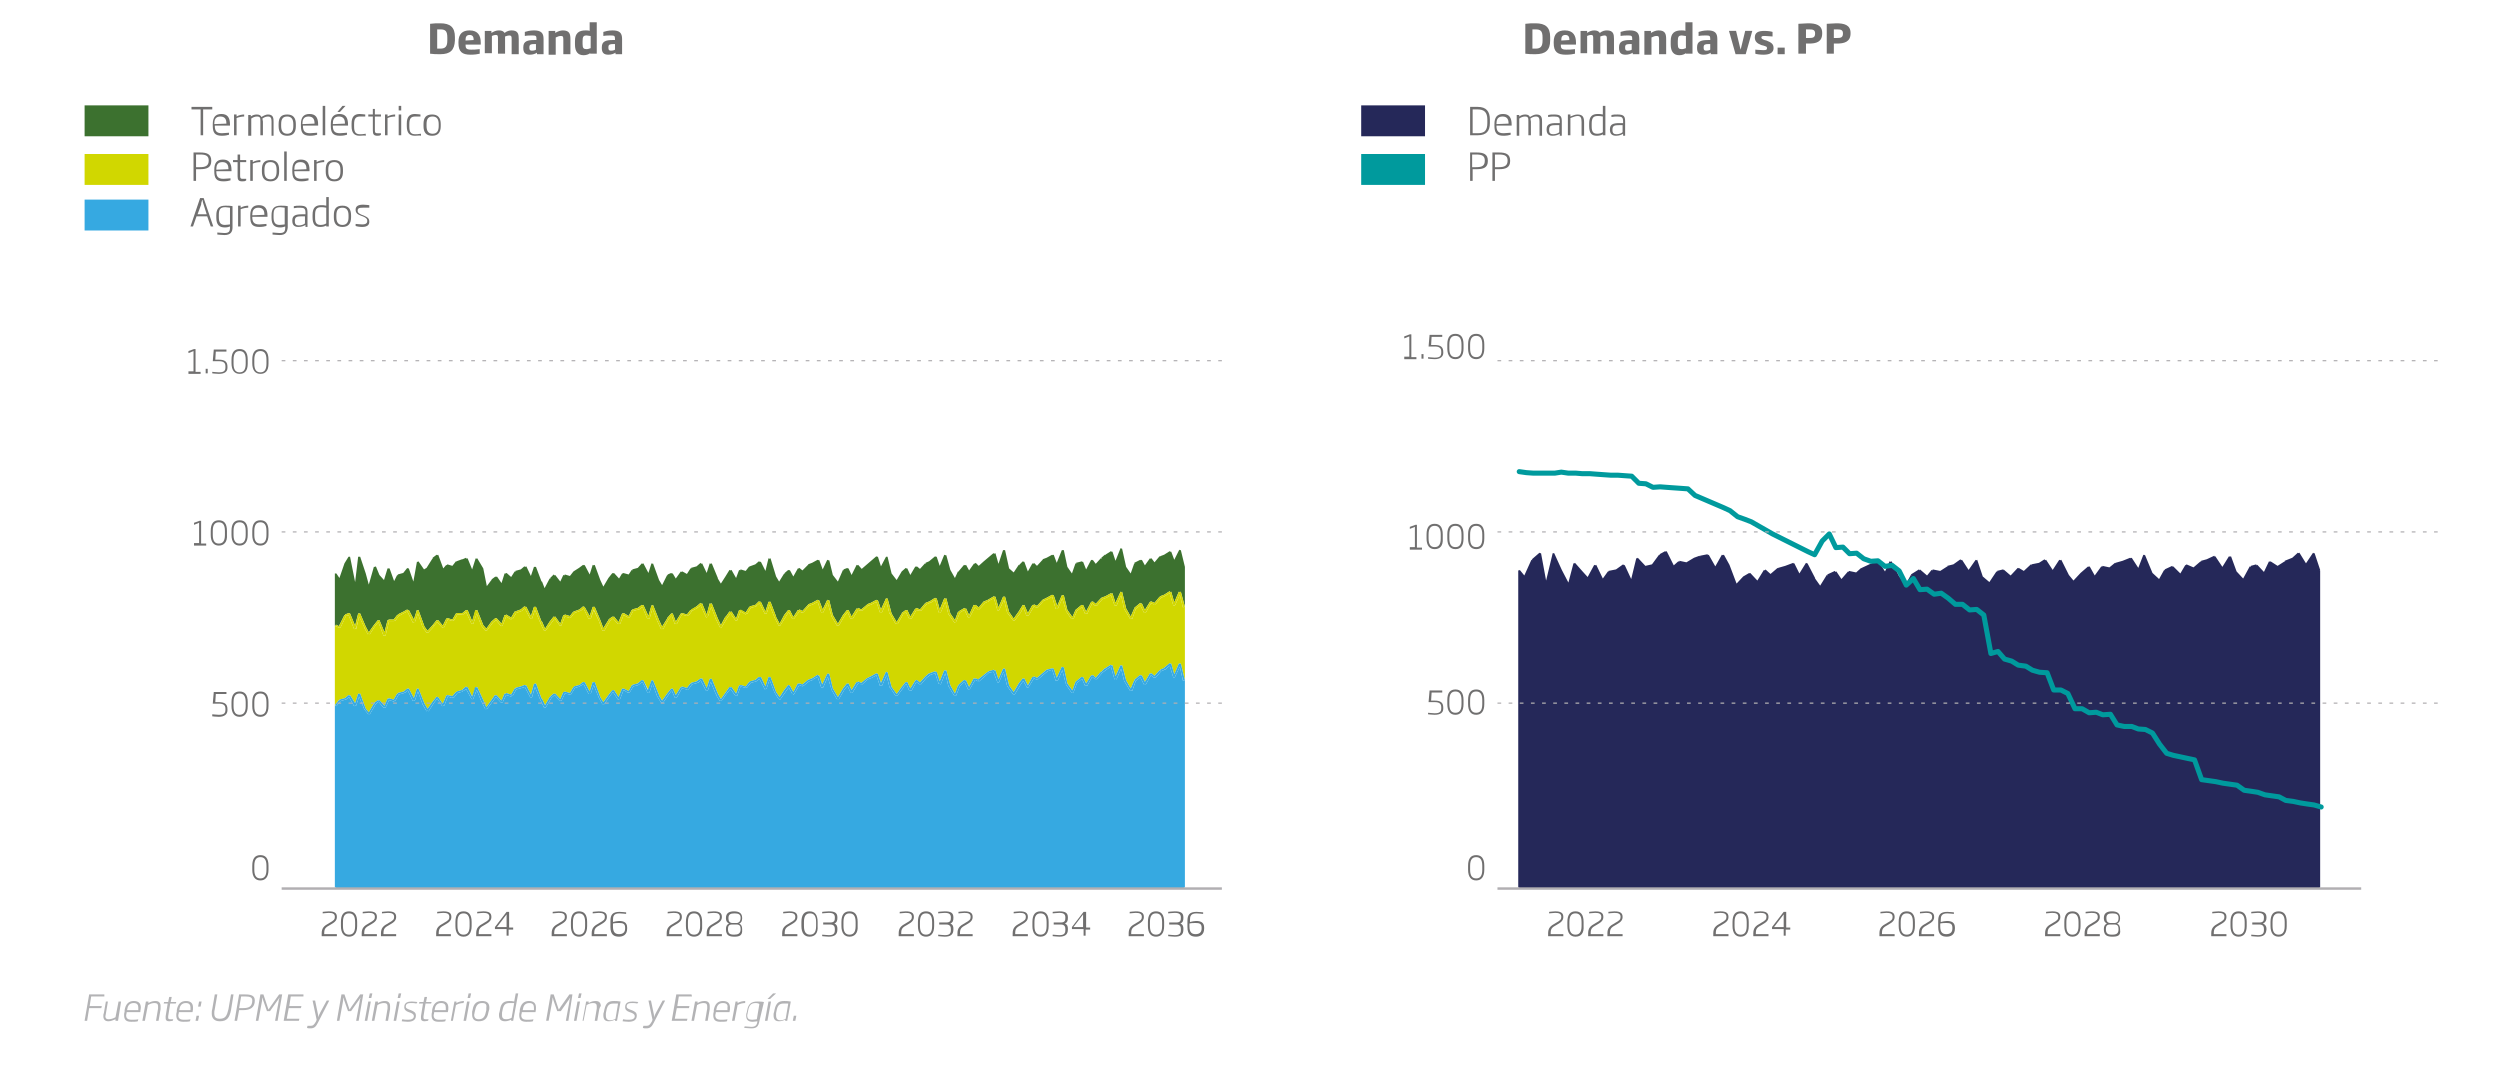 <?xml version="1.0" encoding="utf-8"?>
<!-- Generator: Adobe Illustrator 24.2.3, SVG Export Plug-In . SVG Version: 6.00 Build 0)  -->
<svg version="1.1" id="Capa_1" xmlns="http://www.w3.org/2000/svg" xmlns:xlink="http://www.w3.org/1999/xlink" x="0px" y="0px"
	 viewBox="0 0 493.5 211.3" style="enable-background:new 0 0 493.5 211.3;" xml:space="preserve">
<style type="text/css">
	.st0{fill:#706F6F;}
	.st1{fill:#B3B3B5;}
	.st2{fill:#3C712F;}
	.st3{fill:#252859;}
	.st4{fill:#D1D700;}
	.st5{fill:#009A9D;}
	.st6{fill:#36A9E1;}
	.st7{fill:none;stroke:#009A9D;stroke-linecap:round;stroke-linejoin:round;stroke-miterlimit:10;}
	.st8{fill:none;stroke:#B1AFB2;stroke-width:0.244;stroke-miterlimit:10;stroke-dasharray:0.735,1.466;}
	.st9{fill:none;stroke:#B1AFB2;stroke-width:0.486;stroke-miterlimit:10;}
</style>
<g>
	<path class="st0" d="M86.9,10.7c-0.8,0-1.3,0-2-0.1V4.7c0.8-0.1,1.2-0.1,2-0.1c2,0,2.9,0.8,2.9,2.7V8C89.7,9.9,88.9,10.7,86.9,10.7
		z M88.3,7.4c0-1.3-0.4-1.6-1.4-1.6h-0.6v3.8h0.6c1,0,1.4-0.4,1.4-1.6V7.4z"/>
	<path class="st0" d="M91.9,8.8L91.9,8.8c0,0.7,0.1,1,1.1,1c0.5,0,0.9,0,1.7-0.1v0.9c-0.4,0.1-1,0.2-1.8,0.2c-1.7,0-2.4-0.6-2.4-2.3
		V8.3c0-1.6,0.8-2.3,2.2-2.3c1.7,0,2.2,1.1,2.2,2.4v0.4H91.9z M93.5,7.9c0-0.5-0.1-1-0.8-1c-0.7,0-0.8,0.5-0.8,1V8L93.5,7.9
		L93.5,7.9z"/>
	<path class="st0" d="M101,10.7v-3c0-0.4,0-0.7-0.5-0.7c-0.2,0-0.5,0.1-0.8,0.2c0,0.1,0,0.3,0,0.4v3h-1.4v-3c0-0.4,0-0.7-0.4-0.7
		c-0.3,0-0.6,0.1-0.8,0.2v3.4h-1.4V6.1h1.3v0.4C97.5,6.2,97.9,6,98.5,6c0.6,0,0.9,0.2,1.1,0.5c0.5-0.4,1-0.5,1.4-0.5
		c1.3,0,1.4,0.8,1.4,1.7v3H101z"/>
	<path class="st0" d="M106,10.7v-0.3c-0.3,0.2-0.8,0.4-1.4,0.4c-0.9,0-1.3-0.4-1.3-1.3V9.3c0-1.2,0.9-1.4,2.2-1.4h0.4V7.7
		c0-0.6-0.1-0.7-0.8-0.7c-0.4,0-1,0-1.5,0.1V6.3c0.3-0.1,1-0.3,1.8-0.3c1.4,0,1.9,0.5,1.9,1.7v3H106z M105.9,8.7h-0.5
		c-0.6,0-0.9,0.1-0.9,0.6v0.2c0,0.4,0.2,0.5,0.5,0.5c0.4,0,0.7-0.1,0.8-0.2V8.7z"/>
	<path class="st0" d="M111.2,10.7V7.8c0-0.6-0.1-0.7-0.5-0.7c-0.3,0-0.6,0.1-1,0.3v3.4h-1.4V6.1h1.3v0.4c0.5-0.3,1-0.5,1.5-0.5
		c1.4,0,1.5,0.8,1.5,1.8v2.9H111.2z"/>
	<path class="st0" d="M116.5,10.7v-0.2c-0.3,0.2-0.7,0.4-1.3,0.4c-1.1,0-1.7-0.7-1.7-2.1V8.1c0-1.6,0.8-2.1,2.1-2.1
		c0.3,0,0.6,0,0.8,0.1V4.4h1.4v6.2H116.5z M116.5,7.1c-0.2,0-0.5-0.1-0.7-0.1c-0.6,0-0.8,0.2-0.8,1.1v0.6c0,0.8,0.2,1,0.8,1
		c0.3,0,0.5-0.1,0.8-0.2V7.1z"/>
	<path class="st0" d="M121.5,10.7v-0.3c-0.3,0.2-0.8,0.4-1.4,0.4c-0.9,0-1.3-0.4-1.3-1.3V9.3c0-1.2,0.9-1.4,2.2-1.4h0.4V7.7
		c0-0.6-0.1-0.7-0.8-0.7c-0.4,0-1,0-1.5,0.1V6.3c0.3-0.1,1-0.3,1.8-0.3c1.4,0,1.9,0.5,1.9,1.7v3H121.5z M121.4,8.7H121
		c-0.6,0-0.9,0.1-0.9,0.6v0.2c0,0.4,0.2,0.5,0.5,0.5c0.4,0,0.7-0.1,0.8-0.2V8.7z"/>
</g>
<g>
	<path class="st0" d="M303.1,10.7c-0.8,0-1.3,0-2-0.1V4.7c0.8-0.1,1.2-0.1,2-0.1c2,0,2.9,0.8,2.9,2.7V8
		C306,9.9,305.1,10.7,303.1,10.7z M304.5,7.4c0-1.3-0.4-1.6-1.4-1.6h-0.6v3.8h0.6c1,0,1.4-0.4,1.4-1.6V7.4z"/>
	<path class="st0" d="M308.1,8.8L308.1,8.8c0,0.7,0.1,1,1.1,1c0.5,0,0.9,0,1.7-0.1v0.9c-0.4,0.1-1,0.2-1.8,0.2
		c-1.7,0-2.4-0.6-2.4-2.3V8.3c0-1.6,0.8-2.3,2.2-2.3c1.7,0,2.2,1.1,2.2,2.4v0.4H308.1z M309.8,7.9c0-0.5-0.1-1-0.8-1
		c-0.7,0-0.8,0.5-0.8,1V8L309.8,7.9L309.8,7.9z"/>
	<path class="st0" d="M317.2,10.7v-3c0-0.4,0-0.7-0.5-0.7c-0.2,0-0.5,0.1-0.8,0.2c0,0.1,0,0.3,0,0.4v3h-1.4v-3c0-0.4,0-0.7-0.4-0.7
		c-0.3,0-0.6,0.1-0.8,0.2v3.4H312V6.1h1.3v0.4c0.4-0.3,0.9-0.5,1.4-0.5c0.6,0,0.9,0.2,1.1,0.5c0.5-0.4,1-0.5,1.4-0.5
		c1.3,0,1.4,0.8,1.4,1.7v3H317.2z"/>
	<path class="st0" d="M322.3,10.7v-0.3c-0.3,0.2-0.8,0.4-1.4,0.4c-0.9,0-1.3-0.4-1.3-1.3V9.3c0-1.2,0.9-1.4,2.2-1.4h0.4V7.7
		c0-0.6-0.1-0.7-0.8-0.7c-0.4,0-1,0-1.5,0.1V6.3c0.3-0.1,1-0.3,1.8-0.3c1.4,0,1.9,0.5,1.9,1.7v3H322.3z M322.2,8.7h-0.5
		c-0.6,0-0.9,0.1-0.9,0.6v0.2c0,0.4,0.2,0.5,0.5,0.5c0.4,0,0.7-0.1,0.8-0.2V8.7z"/>
	<path class="st0" d="M327.5,10.7V7.8c0-0.6-0.1-0.7-0.5-0.7c-0.3,0-0.6,0.1-1,0.3v3.4h-1.4V6.1h1.3v0.4c0.5-0.3,1-0.5,1.5-0.5
		c1.4,0,1.5,0.8,1.5,1.8v2.9H327.5z"/>
	<path class="st0" d="M332.8,10.7v-0.2c-0.3,0.2-0.7,0.4-1.3,0.4c-1.1,0-1.7-0.7-1.7-2.1V8.1c0-1.6,0.8-2.1,2.1-2.1
		c0.3,0,0.6,0,0.8,0.1V4.4h1.4v6.2H332.8z M332.7,7.1c-0.2,0-0.5-0.1-0.7-0.1c-0.6,0-0.8,0.2-0.8,1.1v0.6c0,0.8,0.2,1,0.8,1
		c0.3,0,0.5-0.1,0.8-0.2V7.1z"/>
	<path class="st0" d="M337.7,10.7v-0.3c-0.3,0.2-0.8,0.4-1.4,0.4c-0.9,0-1.3-0.4-1.3-1.3V9.3c0-1.2,0.9-1.4,2.2-1.4h0.4V7.7
		c0-0.6-0.1-0.7-0.8-0.7c-0.4,0-1,0-1.5,0.1V6.3c0.3-0.1,1-0.3,1.8-0.3c1.4,0,1.9,0.5,1.9,1.7v3H337.7z M337.7,8.7h-0.5
		c-0.6,0-0.9,0.1-0.9,0.6v0.2c0,0.4,0.2,0.5,0.5,0.5c0.4,0,0.7-0.1,0.8-0.2V8.7z"/>
	<path class="st0" d="M344.6,10.7h-2l-1.3-4.6h1.4l0.6,2.5c0.1,0.4,0.2,0.9,0.3,1.2c0.1-0.4,0.2-0.8,0.3-1.2l0.6-2.5h1.4L344.6,10.7
		z"/>
	<path class="st0" d="M348.1,10.8c-0.6,0-1.4-0.1-1.6-0.2V9.8c0.2,0,0.9,0.1,1.6,0.1c0.6,0,0.7-0.1,0.7-0.4c0-0.3-0.1-0.3-0.7-0.5
		l-0.4-0.1c-0.8-0.3-1.3-0.7-1.3-1.5c0-1,0.7-1.3,1.9-1.3c0.7,0,1.3,0.1,1.6,0.2v0.9c-0.5,0-1-0.1-1.5-0.1c-0.4,0-0.7,0-0.7,0.3
		c0,0.2,0.1,0.3,0.6,0.5l0.4,0.1c1,0.4,1.4,0.7,1.4,1.5C350.1,10.3,349.5,10.8,348.1,10.8z"/>
	<path class="st0" d="M350.9,10.7V9.4h1.4v1.3H350.9z"/>
	<path class="st0" d="M357.1,8.6c-0.2,0-0.4,0-0.6,0v2H355V4.7c0.7,0,1.2-0.1,1.9-0.1c1.5,0,2.8,0.3,2.8,1.9v0.1
		C359.7,8.3,358.5,8.6,357.1,8.6z M358.3,6.6c0-0.7-0.4-0.8-1.2-0.8c-0.2,0-0.4,0-0.6,0v1.7h0.6C357.9,7.5,358.3,7.4,358.3,6.6
		L358.3,6.6z"/>
	<path class="st0" d="M362.6,8.6c-0.2,0-0.4,0-0.6,0v2h-1.4V4.7c0.7,0,1.2-0.1,1.9-0.1c1.5,0,2.8,0.3,2.8,1.9v0.1
		C365.3,8.3,364,8.6,362.6,8.6z M363.8,6.6c0-0.7-0.4-0.8-1.2-0.8c-0.2,0-0.4,0-0.6,0v1.7h0.6C363.4,7.5,363.8,7.4,363.8,6.6
		L363.8,6.6z"/>
</g>
<g>
	<path class="st1" d="M20.6,196.7H18l-0.3,1.9h2.4L20,199h-2.4l-0.4,2.5h-0.5l0.9-5.2h3L20.6,196.7z"/>
	<path class="st1" d="M23.3,201.5h-0.5l0-0.3c-0.5,0.2-0.9,0.4-1.4,0.4c-0.7,0-1-0.4-1-1c0-0.2,0-0.4,0.1-0.6l0.4-2.3h0.4l-0.4,2.4
		c0,0.2-0.1,0.4-0.1,0.5c0,0.4,0.2,0.6,0.6,0.6c0.4,0,0.9-0.1,1.4-0.4l0.6-3.1h0.5L23.3,201.5z"/>
	<path class="st1" d="M27.7,199.8H25l0,0.1c0,0.2-0.1,0.3-0.1,0.5c0,0.6,0.3,0.9,1.1,0.9c0.4,0,1,0,1.3-0.1l-0.1,0.4
		c-0.3,0.1-0.8,0.1-1.3,0.1c-1,0-1.4-0.4-1.4-1.3c0-0.2,0-0.4,0.1-0.7l0-0.3c0.2-1.2,0.8-1.8,1.8-1.8c0.9,0,1.4,0.4,1.4,1.3
		C27.8,199.2,27.7,199.4,27.7,199.8z M26.4,198c-0.9,0-1.2,0.6-1.3,1.3l0,0.1h2.2c0-0.2,0-0.4,0-0.5C27.3,198.4,27.1,198,26.4,198z"
		/>
	<path class="st1" d="M31.7,199.2l-0.4,2.3h-0.5l0.4-2.4c0-0.2,0-0.3,0-0.5c0-0.4-0.2-0.6-0.7-0.6c-0.4,0-0.8,0.1-1.3,0.4l-0.6,3.1
		h-0.5l0.7-3.8h0.5l0,0.3c0.5-0.3,0.9-0.4,1.4-0.4c0.7,0,1,0.4,1,1C31.7,198.8,31.7,199,31.7,199.2z"/>
	<path class="st1" d="M34.7,198.1h-1.1l-0.4,2.5c0,0.2,0,0.3,0,0.3c0,0.2,0.1,0.3,0.4,0.3c0.2,0,0.4,0,0.6,0l-0.1,0.3
		c-0.1,0-0.4,0.1-0.7,0.1c-0.5,0-0.7-0.2-0.7-0.6c0-0.1,0-0.2,0-0.4l0.4-2.5l-0.8,0l0.1-0.3h0.8l0.2-1h0.5l-0.2,1h1.1L34.7,198.1z"
		/>
	<path class="st1" d="M38,199.8h-2.7l0,0.1c0,0.2-0.1,0.3-0.1,0.5c0,0.6,0.3,0.9,1.1,0.9c0.4,0,1,0,1.3-0.1l-0.1,0.4
		c-0.3,0.1-0.8,0.1-1.3,0.1c-1,0-1.4-0.4-1.4-1.3c0-0.2,0-0.4,0.1-0.7l0-0.3c0.2-1.2,0.8-1.8,1.8-1.8c0.9,0,1.4,0.4,1.4,1.3
		C38.1,199.2,38.1,199.4,38,199.8z M36.7,198c-0.9,0-1.2,0.6-1.3,1.3l0,0.1h2.2c0-0.2,0-0.4,0-0.5C37.6,198.4,37.4,198,36.7,198z"/>
	<path class="st1" d="M38.6,201.5l0.2-1h0.5l-0.2,1H38.6z M39.1,198.7l0.2-1h0.5l-0.2,1H39.1z"/>
	<path class="st1" d="M45.6,199.4c-0.3,1.5-0.8,2.2-2.2,2.2c-1.1,0-1.6-0.6-1.6-1.5c0-0.3,0-0.6,0.1-0.9l0.5-2.9h0.5l-0.5,2.9
		c-0.1,0.3-0.1,0.6-0.1,0.8c0,0.8,0.3,1.1,1.1,1.1c1.1,0,1.4-0.6,1.7-1.9l0.5-2.9h0.5L45.6,199.4z"/>
	<path class="st1" d="M48,199.4c-0.3,0-0.5,0-0.8,0l-0.4,2.1h-0.5l0.9-5.2c0.4,0,0.8,0,1.2,0c1.1,0,1.9,0.2,1.9,1.2
		C50.3,198.9,49.4,199.4,48,199.4z M48.4,196.7c-0.3,0-0.6,0-0.8,0l-0.4,2.3c0.3,0,0.5,0,0.8,0c1.1,0,1.8-0.3,1.8-1.5
		C49.8,196.9,49.4,196.7,48.4,196.7z"/>
	<path class="st1" d="M54.8,201.5h-0.5l0.7-3.8c0-0.3,0.1-0.5,0.2-0.8h0c-0.2,0.2-0.3,0.5-0.5,0.7l-1.4,2h-0.6l-0.7-2
		c-0.1-0.2-0.1-0.5-0.2-0.7h0c0,0.3-0.1,0.5-0.1,0.8l-0.7,3.8h-0.5l0.9-5.2H52l0.8,2.4c0.1,0.2,0.1,0.4,0.2,0.6h0
		c0.1-0.2,0.3-0.4,0.4-0.6l1.7-2.4h0.6L54.8,201.5z"/>
	<path class="st1" d="M59.9,196.7h-2.5l-0.3,1.9h2.4l-0.1,0.4h-2.4l-0.4,2.1h2.5l-0.1,0.4h-3l0.9-5.2h3L59.9,196.7z"/>
	<path class="st1" d="M62.8,201.8c-0.4,0.8-0.7,1.2-1.5,1.2c-0.3,0-0.5,0-0.7-0.1l0.1-0.4c0.3,0,0.4,0,0.6,0c0.5,0,0.7-0.2,1.1-0.9
		l0.1-0.3l-0.8-3.8h0.5l0.5,2.4c0.1,0.3,0.1,0.5,0.1,0.9c0.1-0.3,0.2-0.5,0.4-0.9l1.3-2.4h0.5L62.8,201.8z"/>
	<path class="st1" d="M70.8,201.5h-0.5l0.7-3.8c0-0.3,0.1-0.5,0.2-0.8h0c-0.2,0.2-0.3,0.5-0.5,0.7l-1.4,2h-0.6l-0.7-2
		c-0.1-0.2-0.1-0.5-0.2-0.7h0c0,0.3-0.1,0.5-0.1,0.8l-0.7,3.8h-0.5l0.9-5.2H68l0.8,2.4c0.1,0.2,0.1,0.4,0.2,0.6h0
		c0.1-0.2,0.3-0.4,0.4-0.6l1.7-2.4h0.6L70.8,201.5z"/>
	<path class="st1" d="M72.5,201.5H72l0.7-3.8h0.5L72.5,201.5z M73.3,197h-0.5l0.2-0.9h0.5L73.3,197z"/>
	<path class="st1" d="M77,199.2l-0.4,2.3h-0.5l0.4-2.4c0-0.2,0-0.3,0-0.5c0-0.4-0.2-0.6-0.7-0.6c-0.4,0-0.8,0.1-1.3,0.4l-0.6,3.1
		h-0.5l0.7-3.8h0.5l0,0.3c0.5-0.3,0.9-0.4,1.4-0.4c0.7,0,1,0.4,1,1C77,198.8,77,199,77,199.2z"/>
	<path class="st1" d="M78.2,201.5h-0.5l0.7-3.8h0.5L78.2,201.5z M79,197h-0.5l0.2-0.9h0.5L79,197z"/>
	<path class="st1" d="M82.2,198.1c-0.4-0.1-0.8-0.1-1.1-0.1c-0.5,0-1,0.1-1,0.7c0,0.3,0.2,0.4,0.7,0.6l0.3,0.1c0.7,0.3,1,0.5,1,1.1
		c0,0.8-0.6,1.2-1.6,1.2c-0.5,0-1-0.1-1.2-0.1l0.1-0.4c0.4,0.1,0.7,0.1,1.2,0.1c0.6,0,1.1-0.2,1.1-0.7c0-0.3-0.2-0.5-0.7-0.7
		l-0.3-0.1c-0.6-0.2-0.9-0.5-0.9-1c0-0.9,0.7-1.1,1.5-1.1c0.5,0,0.9,0.1,1.1,0.1L82.2,198.1z"/>
	<path class="st1" d="M85.1,198.1H84l-0.4,2.5c0,0.2,0,0.3,0,0.3c0,0.2,0.1,0.3,0.4,0.3c0.2,0,0.4,0,0.6,0l-0.1,0.3
		c-0.1,0-0.4,0.1-0.7,0.1c-0.5,0-0.7-0.2-0.7-0.6c0-0.1,0-0.2,0-0.4l0.4-2.5l-0.8,0l0.1-0.3h0.8l0.2-1h0.5l-0.2,1h1.1L85.1,198.1z"
		/>
	<path class="st1" d="M88.4,199.8h-2.7l0,0.1c0,0.2-0.1,0.3-0.1,0.5c0,0.6,0.3,0.9,1.1,0.9c0.4,0,1,0,1.3-0.1l-0.1,0.4
		c-0.3,0.1-0.8,0.1-1.3,0.1c-1,0-1.4-0.4-1.4-1.3c0-0.2,0-0.4,0.1-0.7l0-0.3c0.2-1.2,0.8-1.8,1.8-1.8c0.9,0,1.4,0.4,1.4,1.3
		C88.5,199.2,88.5,199.4,88.4,199.8z M87.1,198c-0.9,0-1.2,0.6-1.3,1.3l0,0.1H88c0-0.2,0-0.4,0-0.5C88,198.4,87.8,198,87.1,198z"/>
	<path class="st1" d="M91.5,198c-0.4,0-1,0.1-1.5,0.4l-0.6,3.1H89l0.7-3.8h0.4l0,0.3c0.5-0.3,1.1-0.4,1.5-0.4L91.5,198z"/>
	<path class="st1" d="M92,201.5h-0.5l0.7-3.8h0.5L92,201.5z M92.8,197h-0.5l0.2-0.9H93L92.8,197z"/>
	<path class="st1" d="M96.5,199.5l-0.1,0.4c-0.2,1.2-0.8,1.7-1.9,1.7c-0.9,0-1.3-0.5-1.3-1.3c0-0.2,0-0.4,0-0.6l0.1-0.4
		c0.2-1.2,0.8-1.7,1.9-1.7c0.9,0,1.4,0.4,1.4,1.3C96.6,199.1,96.6,199.3,96.5,199.5z M95.2,198c-0.8,0-1.2,0.4-1.4,1.4l-0.1,0.4
		c0,0.2-0.1,0.4-0.1,0.5c0,0.6,0.3,0.9,0.9,0.9c0.8,0,1.2-0.4,1.4-1.4l0.1-0.4c0-0.2,0-0.4,0-0.5C96.1,198.3,95.9,198,95.2,198z"/>
	<path class="st1" d="M101.3,201.5h-0.4l0-0.2c-0.3,0.1-0.7,0.3-1.2,0.3c-0.8,0-1.2-0.4-1.2-1.2c0-0.2,0-0.4,0.1-0.6l0.1-0.5
		c0.2-1.4,0.9-1.7,1.9-1.7c0.3,0,0.5,0,0.9,0.1l0.3-1.6h0.5L101.3,201.5z M100.6,198c-0.8,0-1.2,0.3-1.4,1.4l-0.1,0.5
		c0,0.2,0,0.4,0,0.5c0,0.6,0.3,0.8,0.8,0.8c0.4,0,0.8-0.1,1.1-0.3l0.5-2.9C101.1,198,100.8,198,100.6,198z"/>
	<path class="st1" d="M105.7,199.8H103l0,0.1c0,0.2-0.1,0.3-0.1,0.5c0,0.6,0.3,0.9,1.1,0.9c0.4,0,1,0,1.3-0.1l-0.1,0.4
		c-0.3,0.1-0.8,0.1-1.3,0.1c-1,0-1.4-0.4-1.4-1.3c0-0.2,0-0.4,0.1-0.7l0-0.3c0.2-1.2,0.8-1.8,1.8-1.8c0.9,0,1.4,0.4,1.4,1.3
		C105.8,199.2,105.8,199.4,105.7,199.8z M104.5,198c-0.9,0-1.2,0.6-1.3,1.3l0,0.1h2.2c0-0.2,0-0.4,0-0.5
		C105.4,198.4,105.2,198,104.5,198z"/>
	<path class="st1" d="M112.2,201.5h-0.5l0.7-3.8c0-0.3,0.1-0.5,0.2-0.8h0c-0.2,0.2-0.3,0.5-0.5,0.7l-1.4,2H110l-0.7-2
		c-0.1-0.2-0.1-0.5-0.2-0.7h0c0,0.3-0.1,0.5-0.1,0.8l-0.7,3.8h-0.5l0.9-5.2h0.6l0.8,2.4c0.1,0.2,0.1,0.4,0.2,0.6h0
		c0.1-0.2,0.3-0.4,0.4-0.6l1.7-2.4h0.6L112.2,201.5z"/>
	<path class="st1" d="M113.8,201.5h-0.5l0.7-3.8h0.5L113.8,201.5z M114.6,197h-0.5l0.2-0.9h0.5L114.6,197z"/>
	<path class="st1" d="M118.3,199.2l-0.4,2.3h-0.5l0.4-2.4c0-0.2,0-0.3,0-0.5c0-0.4-0.2-0.6-0.7-0.6c-0.4,0-0.8,0.1-1.3,0.4l-0.6,3.1
		H115l0.7-3.8h0.5l0,0.3c0.5-0.3,0.9-0.4,1.4-0.4c0.7,0,1,0.4,1,1C118.4,198.8,118.4,199,118.3,199.2z"/>
	<path class="st1" d="M121.4,201.5l0-0.2c-0.3,0.1-0.7,0.3-1.2,0.3c-0.8,0-1.1-0.4-1.1-1.2c0-0.2,0-0.4,0.1-0.6l0.1-0.5
		c0.3-1.4,0.9-1.7,1.9-1.7c0.3,0,0.8,0,1.3,0.1l-0.7,3.8H121.4z M122,198.1c-0.4,0-0.7,0-0.9,0c-0.8,0-1.2,0.3-1.4,1.4l-0.1,0.5
		c0,0.2,0,0.3,0,0.5c0,0.6,0.3,0.9,0.8,0.9c0.4,0,0.8-0.1,1.1-0.3L122,198.1z"/>
	<path class="st1" d="M125.8,198.1c-0.4-0.1-0.8-0.1-1.1-0.1c-0.5,0-1,0.1-1,0.7c0,0.3,0.2,0.4,0.7,0.6l0.3,0.1c0.7,0.3,1,0.5,1,1.1
		c0,0.8-0.6,1.2-1.6,1.2c-0.5,0-1-0.1-1.2-0.1l0.1-0.4c0.4,0.1,0.7,0.1,1.2,0.1c0.6,0,1.1-0.2,1.1-0.7c0-0.3-0.2-0.5-0.7-0.7
		l-0.3-0.1c-0.6-0.2-0.9-0.5-0.9-1c0-0.9,0.7-1.1,1.5-1.1c0.5,0,0.9,0.1,1.1,0.1L125.8,198.1z"/>
	<path class="st1" d="M129.1,201.8c-0.4,0.8-0.7,1.2-1.5,1.2c-0.3,0-0.5,0-0.7-0.1l0.1-0.4c0.3,0,0.4,0,0.6,0c0.5,0,0.7-0.2,1.1-0.9
		l0.1-0.3l-0.8-3.8h0.5l0.5,2.4c0.1,0.3,0.1,0.5,0.1,0.9c0.1-0.3,0.2-0.5,0.4-0.9l1.3-2.4h0.5L129.1,201.8z"/>
	<path class="st1" d="M136.6,196.7H134l-0.3,1.9h2.4L136,199h-2.4l-0.4,2.1h2.5l-0.1,0.4h-3l0.9-5.2h3L136.6,196.7z"/>
	<path class="st1" d="M140.1,199.2l-0.4,2.3h-0.5l0.4-2.4c0-0.2,0-0.3,0-0.5c0-0.4-0.2-0.6-0.7-0.6c-0.4,0-0.8,0.1-1.3,0.4l-0.6,3.1
		h-0.5l0.7-3.8h0.5l0,0.3c0.5-0.3,0.9-0.4,1.4-0.4c0.7,0,1,0.4,1,1C140.1,198.8,140.1,199,140.1,199.2z"/>
	<path class="st1" d="M144,199.8h-2.7l0,0.1c0,0.2-0.1,0.3-0.1,0.5c0,0.6,0.3,0.9,1.1,0.9c0.4,0,1,0,1.3-0.1l-0.1,0.4
		c-0.3,0.1-0.8,0.1-1.3,0.1c-1,0-1.4-0.4-1.4-1.3c0-0.2,0-0.4,0.1-0.7l0-0.3c0.2-1.2,0.8-1.8,1.8-1.8c0.9,0,1.4,0.4,1.4,1.3
		C144.1,199.2,144.1,199.4,144,199.8z M142.7,198c-0.9,0-1.2,0.6-1.3,1.3l0,0.1h2.2c0-0.2,0-0.4,0-0.5
		C143.7,198.4,143.5,198,142.7,198z"/>
	<path class="st1" d="M147.1,198c-0.4,0-1,0.1-1.5,0.4l-0.6,3.1h-0.5l0.7-3.8h0.4l0,0.3c0.5-0.3,1.1-0.4,1.5-0.4L147.1,198z"/>
	<path class="st1" d="M149.9,201.6c-0.2,1-0.5,1.4-1.6,1.4c-0.6,0-1.1-0.1-1.4-0.1l0.1-0.3c0.4,0,0.9,0.1,1.3,0.1
		c0.8,0,1.1-0.3,1.2-1l0-0.1c-0.2,0-0.6,0.1-0.9,0.1c-0.9,0-1.3-0.4-1.3-1.2c0-0.2,0-0.4,0.1-0.6l0.1-0.5c0.2-1.2,0.8-1.7,2-1.7
		c0.4,0,0.9,0,1.3,0.1L149.9,201.6z M149.2,198c-0.9,0-1.3,0.4-1.5,1.4l-0.1,0.5c0,0.2-0.1,0.3-0.1,0.5c0,0.7,0.3,0.9,1,0.9
		c0.4,0,0.8-0.1,0.9-0.1l0.5-3C149.8,198.1,149.5,198,149.2,198z"/>
	<path class="st1" d="M151,201.5l0.7-3.8h0.5l-0.7,3.8H151z M152,197.2h-0.5l1.1-1.1h0.6L152,197.2z"/>
	<path class="st1" d="M155,201.5l0-0.2c-0.3,0.1-0.7,0.3-1.2,0.3c-0.8,0-1.1-0.4-1.1-1.2c0-0.2,0-0.4,0.1-0.6l0.1-0.5
		c0.3-1.4,0.9-1.7,1.9-1.7c0.3,0,0.8,0,1.3,0.1l-0.7,3.8H155z M155.6,198.1c-0.4,0-0.7,0-0.9,0c-0.8,0-1.2,0.3-1.4,1.4l-0.1,0.5
		c0,0.2,0,0.3,0,0.5c0,0.6,0.3,0.9,0.8,0.9c0.4,0,0.8-0.1,1.1-0.3L155.6,198.1z"/>
	<path class="st1" d="M156.5,201.5l0.2-1h0.5l-0.2,1H156.5z"/>
</g>
<g>
	<path class="st0" d="M40.1,21.6v5.1h-0.5v-5.1h-1.8v-0.5h4.1v0.5H40.1z"/>
	<path class="st0" d="M42.4,24.8L42.4,24.8c0,1,0.3,1.5,1.4,1.5c0.5,0,1-0.1,1.4-0.1v0.4c-0.3,0.1-0.8,0.2-1.4,0.2
		c-1.4,0-1.8-0.6-1.8-2v-0.3c0-1.3,0.5-2,1.7-2c1.2,0,1.7,0.7,1.7,2.1v0.2H42.4z M44.7,24.4c0-0.7-0.2-1.4-1.2-1.4
		c-1,0-1.2,0.7-1.2,1.4l0,0.1L44.7,24.4L44.7,24.4z"/>
	<path class="st0" d="M46.7,23.3v3.4h-0.5v-4.1h0.5V23c0.5-0.3,1.1-0.4,1.5-0.4V23C47.8,23,47.2,23.1,46.7,23.3z"/>
	<path class="st0" d="M53.6,26.7V24c0-0.6-0.1-1-0.7-1c-0.3,0-0.7,0.1-1.1,0.4c0,0.2,0.1,0.4,0.1,0.6v2.7h-0.5V24c0-0.7,0-1-0.7-1
		c-0.4,0-0.8,0.2-1.1,0.4v3.4H49v-4.1h0.5V23c0.4-0.3,0.8-0.4,1.2-0.4c0.5,0,0.8,0.2,0.9,0.5c0.5-0.3,0.9-0.5,1.3-0.5
		c1.1,0,1.1,0.8,1.1,1.5v2.7H53.6z"/>
	<path class="st0" d="M56.7,26.8c-1.2,0-1.7-0.7-1.7-1.9v-0.4c0-1.3,0.5-1.9,1.7-1.9s1.7,0.7,1.7,1.9v0.4
		C58.4,26.1,57.9,26.8,56.7,26.8z M57.9,24.5c0-1-0.4-1.5-1.2-1.5c-0.8,0-1.2,0.4-1.2,1.5v0.4c0,1,0.4,1.5,1.2,1.5
		c0.8,0,1.2-0.5,1.2-1.5V24.5z"/>
	<path class="st0" d="M59.8,24.8L59.8,24.8c0,1,0.3,1.5,1.4,1.5c0.5,0,1-0.1,1.4-0.1v0.4c-0.3,0.1-0.8,0.2-1.4,0.2
		c-1.4,0-1.8-0.6-1.8-2v-0.3c0-1.3,0.5-2,1.7-2c1.2,0,1.7,0.7,1.7,2.1v0.2H59.8z M62.1,24.4c0-0.7-0.2-1.4-1.2-1.4
		c-1,0-1.2,0.7-1.2,1.4l0,0.1L62.1,24.4L62.1,24.4z"/>
	<path class="st0" d="M63.7,26.7v-5.8h0.5v5.8H63.7z"/>
	<path class="st0" d="M65.7,24.8L65.7,24.8c0,1,0.3,1.5,1.4,1.5c0.5,0,1-0.1,1.4-0.1v0.4c-0.3,0.1-0.8,0.2-1.4,0.2
		c-1.4,0-1.8-0.6-1.8-2v-0.3c0-1.3,0.5-2,1.7-2c1.2,0,1.7,0.7,1.7,2.1v0.2H65.7z M68.1,24.4c0-0.7-0.2-1.4-1.2-1.4
		c-1,0-1.2,0.7-1.2,1.4v0.1L68.1,24.4L68.1,24.4z M67.1,22.1h-0.5l1-1.2h0.6L67.1,22.1z"/>
	<path class="st0" d="M71,26.8c-1.1,0-1.6-0.6-1.6-1.9v-0.5c0-1.3,0.5-1.9,1.6-1.9c0.5,0,0.9,0.1,1.1,0.1V23
		C71.6,23,71.3,23,71.1,23c-0.8,0-1.2,0.3-1.2,1.5v0.5c0,1.2,0.4,1.5,1.2,1.5c0.2,0,0.5,0,1.1-0.1v0.4C71.9,26.7,71.5,26.8,71,26.8z
		"/>
	<path class="st0" d="M74.5,26.8c-0.7,0-0.9-0.3-0.9-1V23l-0.9,0v-0.4h0.9v-1.1H74v1.1h1.2V23H74v2.7c0,0.5,0.1,0.6,0.5,0.6
		c0.2,0,0.5,0,0.7,0v0.3C75,26.8,74.7,26.8,74.5,26.8z"/>
	<path class="st0" d="M76.5,23.3v3.4H76v-4.1h0.5V23c0.5-0.3,1.1-0.4,1.5-0.4V23C77.6,23,76.9,23.1,76.5,23.3z"/>
	<path class="st0" d="M78.7,21.8v-0.9h0.5v0.9H78.7z M78.7,26.7v-4.1h0.5v4.1H78.7z"/>
	<path class="st0" d="M81.9,26.8c-1.1,0-1.6-0.6-1.6-1.9v-0.5c0-1.3,0.5-1.9,1.6-1.9c0.5,0,0.9,0.1,1.1,0.1V23
		C82.5,23,82.2,23,82,23c-0.8,0-1.2,0.3-1.2,1.5v0.5c0,1.2,0.4,1.5,1.2,1.5c0.2,0,0.5,0,1.1-0.1v0.4C82.8,26.7,82.4,26.8,81.9,26.8z
		"/>
	<path class="st0" d="M85.3,26.8c-1.2,0-1.7-0.7-1.7-1.9v-0.4c0-1.3,0.5-1.9,1.7-1.9s1.7,0.7,1.7,1.9v0.4
		C87,26.1,86.5,26.8,85.3,26.8z M86.6,24.5c0-1-0.4-1.5-1.2-1.5c-0.8,0-1.2,0.4-1.2,1.5v0.4c0,1,0.4,1.5,1.2,1.5
		c0.8,0,1.2-0.5,1.2-1.5V24.5z"/>
</g>
<g>
	<path class="st0" d="M39.5,33.4c-0.2,0-0.5,0-0.8,0v2.3h-0.5v-5.6c0.5,0,0.9,0,1.3,0c1.3,0,2.2,0.3,2.2,1.6v0.1
		C41.7,33.1,40.8,33.4,39.5,33.4z M41.2,31.7c0-0.9-0.5-1.2-1.7-1.2c-0.3,0-0.6,0-0.8,0V33c0.3,0,0.6,0,0.8,0
		C40.6,33,41.2,32.7,41.2,31.7L41.2,31.7z"/>
	<path class="st0" d="M42.7,33.8L42.7,33.8c0,1,0.3,1.5,1.4,1.5c0.5,0,1-0.1,1.4-0.1v0.4c-0.3,0.1-0.8,0.2-1.4,0.2
		c-1.4,0-1.8-0.6-1.8-2v-0.3c0-1.3,0.5-2,1.7-2c1.2,0,1.7,0.7,1.7,2.1v0.2H42.7z M45.1,33.4c0-0.7-0.2-1.4-1.2-1.4
		c-1,0-1.2,0.7-1.2,1.4l0,0.1L45.1,33.4L45.1,33.4z"/>
	<path class="st0" d="M47.8,35.8c-0.7,0-0.9-0.3-0.9-1V32L46,32v-0.4h0.9v-1.1h0.5v1.1h1.2V32h-1.2v2.7c0,0.5,0.1,0.6,0.5,0.6
		c0.2,0,0.5,0,0.7,0v0.3C48.4,35.8,48.1,35.8,47.8,35.8z"/>
	<path class="st0" d="M49.9,32.3v3.4h-0.5v-4.1h0.5V32c0.5-0.3,1.1-0.4,1.5-0.4V32C50.9,32,50.3,32.1,49.9,32.3z"/>
	<path class="st0" d="M53.4,35.8c-1.2,0-1.7-0.7-1.7-1.9v-0.4c0-1.3,0.5-1.9,1.7-1.9s1.7,0.7,1.7,1.9v0.4
		C55.1,35.1,54.5,35.8,53.4,35.8z M54.6,33.5c0-1-0.4-1.5-1.2-1.5c-0.8,0-1.2,0.4-1.2,1.5v0.4c0,1,0.4,1.5,1.2,1.5
		c0.8,0,1.2-0.5,1.2-1.5V33.5z"/>
	<path class="st0" d="M56.1,35.7v-5.8h0.5v5.8H56.1z"/>
	<path class="st0" d="M58.1,33.8L58.1,33.8c0,1,0.3,1.5,1.4,1.5c0.5,0,1-0.1,1.4-0.1v0.4c-0.3,0.1-0.8,0.2-1.4,0.2
		c-1.4,0-1.8-0.6-1.8-2v-0.3c0-1.3,0.5-2,1.7-2c1.2,0,1.7,0.7,1.7,2.1v0.2H58.1z M60.5,33.4c0-0.7-0.2-1.4-1.2-1.4
		c-1,0-1.2,0.7-1.2,1.4l0,0.1L60.5,33.4L60.5,33.4z"/>
	<path class="st0" d="M62.5,32.3v3.4H62v-4.1h0.5V32c0.5-0.3,1.1-0.4,1.5-0.4V32C63.6,32,63,32.1,62.5,32.3z"/>
	<path class="st0" d="M66,35.8c-1.2,0-1.7-0.7-1.7-1.9v-0.4c0-1.3,0.5-1.9,1.7-1.9c1.2,0,1.7,0.7,1.7,1.9v0.4
		C67.7,35.1,67.2,35.8,66,35.8z M67.2,33.5c0-1-0.4-1.5-1.2-1.5c-0.8,0-1.2,0.4-1.2,1.5v0.4c0,1,0.4,1.5,1.2,1.5
		c0.8,0,1.2-0.5,1.2-1.5V33.5z"/>
</g>
<g>
	<path class="st0" d="M41.6,44.7l-0.7-2h-2.1l-0.7,2h-0.5l1.9-5.6h0.7l1.9,5.6H41.6z M40.2,40.4c-0.1-0.3-0.2-0.6-0.2-0.9h-0.1
		c-0.1,0.3-0.2,0.6-0.2,0.9L39,42.3h1.8L40.2,40.4z"/>
	<path class="st0" d="M44.3,46.4c-0.6,0-1.2-0.1-1.4-0.1v-0.4c0.4,0,0.9,0.1,1.4,0.1c0.9,0,1.1-0.3,1.1-1.1v-0.2
		c-0.2,0.1-0.6,0.2-1,0.2c-1.1,0-1.7-0.5-1.7-1.9v-0.5c0-1.3,0.5-1.9,1.8-1.9c0.4,0,0.9,0,1.4,0.1v4.2
		C45.9,45.8,45.5,46.4,44.3,46.4z M45.4,41c-0.2,0-0.6-0.1-0.9-0.1c-1,0-1.3,0.4-1.3,1.5v0.5c0,1.1,0.4,1.5,1.2,1.5
		c0.4,0,0.8-0.1,1-0.1V41z"/>
	<path class="st0" d="M47.5,41.3v3.4H47v-4.1h0.5V41c0.5-0.3,1.1-0.4,1.5-0.4V41C48.6,41,48,41.1,47.5,41.3z"/>
	<path class="st0" d="M49.8,42.8L49.8,42.8c0,1,0.3,1.5,1.4,1.5c0.5,0,1-0.1,1.4-0.1v0.4c-0.3,0.1-0.8,0.2-1.4,0.2
		c-1.4,0-1.8-0.6-1.8-2v-0.3c0-1.3,0.5-2,1.7-2c1.2,0,1.7,0.7,1.7,2.1v0.2H49.8z M52.2,42.4c0-0.7-0.2-1.4-1.2-1.4
		c-1,0-1.2,0.7-1.2,1.4l0,0.1L52.2,42.4L52.2,42.4z"/>
	<path class="st0" d="M55.2,46.4c-0.6,0-1.2-0.1-1.4-0.1v-0.4c0.4,0,0.9,0.1,1.4,0.1c0.9,0,1.1-0.3,1.1-1.1v-0.2
		c-0.2,0.1-0.6,0.2-1,0.2c-1.1,0-1.7-0.5-1.7-1.9v-0.5c0-1.3,0.5-1.9,1.8-1.9c0.4,0,0.9,0,1.4,0.1v4.2
		C56.7,45.8,56.4,46.4,55.2,46.4z M56.2,41c-0.2,0-0.6-0.1-0.9-0.1c-1,0-1.3,0.4-1.3,1.5v0.5c0,1.1,0.4,1.5,1.2,1.5
		c0.4,0,0.8-0.1,1-0.1V41z"/>
	<path class="st0" d="M60.3,44.7v-0.3c-0.3,0.2-0.8,0.4-1.4,0.4c-0.8,0-1.2-0.4-1.2-1.2v-0.1c0-1,0.7-1.2,1.9-1.2h0.7v-0.3
		c0-0.8-0.2-1-1.1-1c-0.4,0-0.7,0-1.2,0.1v-0.4c0.4-0.1,0.7-0.1,1.2-0.1c1.3,0,1.5,0.4,1.5,1.4v2.8H60.3z M60.3,42.7h-0.7
		c-1,0-1.4,0.1-1.4,0.9v0.1c0,0.6,0.3,0.8,0.8,0.8c0.5,0,1-0.2,1.2-0.4V42.7z"/>
	<path class="st0" d="M64.4,44.7v-0.2c-0.3,0.2-0.7,0.3-1.2,0.3c-1,0-1.5-0.5-1.5-1.9v-0.5c0-1.5,0.7-1.9,1.7-1.9c0.3,0,0.6,0,1,0.1
		v-1.7h0.5v5.8H64.4z M64.4,41c-0.4-0.1-0.8-0.1-1-0.1c-0.8,0-1.2,0.3-1.2,1.5V43c0,1,0.3,1.4,1.1,1.4c0.4,0,0.8-0.1,1.1-0.3V41z"/>
	<path class="st0" d="M67.6,44.8c-1.2,0-1.7-0.7-1.7-1.9v-0.4c0-1.3,0.5-1.9,1.7-1.9c1.2,0,1.7,0.7,1.7,1.9v0.4
		C69.3,44.1,68.8,44.8,67.6,44.8z M68.8,42.5c0-1-0.4-1.5-1.2-1.5c-0.8,0-1.2,0.4-1.2,1.5v0.4c0,1,0.4,1.5,1.2,1.5
		c0.8,0,1.2-0.5,1.2-1.5V42.5z"/>
	<path class="st0" d="M71.5,44.8c-0.5,0-1.1-0.1-1.3-0.2v-0.4c0.3,0,0.8,0.1,1.3,0.1c0.8,0,1-0.3,1-0.7c0-0.4-0.2-0.6-0.9-0.9
		l-0.3-0.1c-0.8-0.3-1.1-0.6-1.1-1.2c0-0.7,0.5-1,1.5-1c0.5,0,1,0.1,1.2,0.1V41C72.4,41,71.9,41,71.6,41c-0.7,0-1,0.1-1,0.6
		c0,0.4,0.2,0.5,0.8,0.8l0.3,0.1c0.9,0.4,1.2,0.6,1.2,1.3C72.9,44.3,72.6,44.8,71.5,44.8z"/>
</g>
<g>
	<path class="st0" d="M291.7,26.7c-0.6,0-1,0-1.5,0v-5.6c0.6,0,0.8,0,1.5,0c1.7,0,2.4,0.9,2.4,2.5v0.7
		C294.1,25.9,293.4,26.7,291.7,26.7z M293.6,23.6c0-1.5-0.7-2-1.9-2c-0.4,0-0.7,0-1,0v4.7c0.3,0,0.6,0,1,0c1.3,0,1.9-0.5,1.9-2V23.6
		z"/>
	<path class="st0" d="M295.4,24.8L295.4,24.8c0,1,0.3,1.5,1.4,1.5c0.5,0,1-0.1,1.4-0.1v0.4c-0.3,0.1-0.8,0.2-1.4,0.2
		c-1.4,0-1.8-0.6-1.8-2v-0.3c0-1.3,0.5-2,1.7-2c1.2,0,1.7,0.7,1.7,2.1v0.2H295.4z M297.8,24.4c0-0.7-0.2-1.4-1.2-1.4
		c-1,0-1.2,0.7-1.2,1.4l0,0.1L297.8,24.4L297.8,24.4z"/>
	<path class="st0" d="M303.9,26.7V24c0-0.6-0.1-1-0.7-1c-0.3,0-0.7,0.1-1.1,0.4c0,0.2,0.1,0.4,0.1,0.6v2.7h-0.5V24c0-0.7,0-1-0.7-1
		c-0.4,0-0.8,0.2-1.1,0.4v3.4h-0.5v-4.1h0.5V23c0.4-0.3,0.8-0.4,1.2-0.4c0.5,0,0.8,0.2,0.9,0.5c0.5-0.3,0.9-0.5,1.3-0.5
		c1.1,0,1.1,0.8,1.1,1.5v2.7H303.9z"/>
	<path class="st0" d="M307.9,26.7v-0.3c-0.3,0.2-0.8,0.4-1.4,0.4c-0.8,0-1.2-0.4-1.2-1.2v-0.1c0-1,0.7-1.2,1.9-1.2h0.7v-0.3
		c0-0.8-0.2-1-1.1-1c-0.4,0-0.7,0-1.2,0.1v-0.4c0.4-0.1,0.7-0.1,1.2-0.1c1.3,0,1.5,0.4,1.5,1.4v2.8H307.9z M307.9,24.7h-0.7
		c-1,0-1.4,0.1-1.4,0.9v0.1c0,0.6,0.3,0.8,0.8,0.8c0.5,0,1-0.2,1.2-0.4V24.7z"/>
	<path class="st0" d="M312.2,26.7v-2.6c0-0.9-0.2-1.2-0.8-1.2c-0.4,0-0.8,0.2-1.4,0.4v3.4h-0.5v-4.1h0.5V23c0.5-0.2,0.9-0.4,1.4-0.4
		c1.1,0,1.3,0.6,1.3,1.6v2.6H312.2z"/>
	<path class="st0" d="M316.4,26.7v-0.2c-0.3,0.2-0.7,0.3-1.2,0.3c-1,0-1.5-0.5-1.5-1.9v-0.5c0-1.5,0.7-1.9,1.7-1.9
		c0.3,0,0.6,0,1,0.1v-1.7h0.5v5.8H316.4z M316.4,23c-0.4-0.1-0.8-0.1-1-0.1c-0.8,0-1.2,0.3-1.2,1.5V25c0,1,0.3,1.4,1.1,1.4
		c0.4,0,0.8-0.1,1.1-0.3V23z"/>
	<path class="st0" d="M320.4,26.7v-0.3c-0.3,0.2-0.8,0.4-1.4,0.4c-0.8,0-1.2-0.4-1.2-1.2v-0.1c0-1,0.7-1.2,1.9-1.2h0.7v-0.3
		c0-0.8-0.2-1-1.1-1c-0.4,0-0.7,0-1.2,0.1v-0.4c0.4-0.1,0.7-0.1,1.2-0.1c1.3,0,1.5,0.4,1.5,1.4v2.8H320.4z M320.4,24.7h-0.7
		c-1,0-1.4,0.1-1.4,0.9v0.1c0,0.6,0.3,0.8,0.8,0.8s1-0.2,1.2-0.4V24.7z"/>
</g>
<g>
	<path class="st0" d="M291.5,33.4c-0.2,0-0.5,0-0.8,0v2.3h-0.5v-5.6c0.5,0,0.9,0,1.3,0c1.3,0,2.2,0.3,2.2,1.6v0.1
		C293.7,33.1,292.8,33.4,291.5,33.4z M293.1,31.7c0-0.9-0.5-1.2-1.7-1.2c-0.3,0-0.6,0-0.8,0V33c0.3,0,0.6,0,0.8,0
		C292.6,33,293.1,32.7,293.1,31.7L293.1,31.7z"/>
	<path class="st0" d="M295.9,33.4c-0.2,0-0.5,0-0.8,0v2.3h-0.5v-5.6c0.5,0,0.9,0,1.3,0c1.3,0,2.2,0.3,2.2,1.6v0.1
		C298.1,33.1,297.2,33.4,295.9,33.4z M297.6,31.7c0-0.9-0.5-1.2-1.7-1.2c-0.3,0-0.6,0-0.8,0V33c0.3,0,0.6,0,0.8,0
		C297,33,297.6,32.7,297.6,31.7L297.6,31.7z"/>
</g>
<rect x="16.7" y="20.8" class="st2" width="12.6" height="6.1"/>
<rect x="268.7" y="20.8" class="st3" width="12.6" height="6.1"/>
<rect x="16.7" y="30.4" class="st4" width="12.6" height="6.1"/>
<rect x="268.7" y="30.4" class="st5" width="12.6" height="6.1"/>
<rect x="16.7" y="39.4" class="st6" width="12.6" height="6.1"/>
<polygon class="st6" points="230.9,131.4 230,132.2 229.8,132 229.9,132.2 229.2,132.5 228.1,133.8 227.9,133.7 227.8,133.8 
	227.2,133.3 226.2,135.1 226,135 225.8,135.1 225.1,133.7 224.2,134.4 223.5,136.4 223.3,136.3 223.1,136.4 221.9,134.4 
	222.1,134.3 221.9,134.4 221.3,132 220.4,134.1 220.2,134 220,134.1 219.3,131.6 218.4,132.2 217.6,132.8 216.5,134.1 216.3,134 
	216.2,134.1 215.6,133.6 214.6,135.4 214.4,135.3 214.2,135.4 213.6,134 212.6,134.8 211.9,136.7 211.7,136.6 211.5,136.7 
	210.4,135.1 210.5,135 210.4,135 209.7,132.3 208.8,134.4 208.6,134.3 208.4,134.4 207.7,132.2 206.8,132.5 204.9,134.1 204.8,134 
	204.7,134.2 204.1,133.9 203,135.7 202.8,135.7 202.7,135.7 202,134.4 201.5,135.1 200.3,137.1 200.1,137 200,137.1 198.8,135.4 
	199,135.3 198.8,135.4 198.1,132.6 197.2,134.7 197,134.7 196.9,134.7 196.1,132.6 195.2,132.8 193.3,134.5 193.2,134.3 
	193.1,134.5 192.5,134.2 191.4,136.1 191.3,136 191.1,136.1 190.4,134.6 189.5,135.4 188.7,137.4 188.6,137.3 188.4,137.4 
	187.2,135.4 187.4,135.3 187.2,135.4 186.6,132.9 185.7,135.1 185.5,135 185.3,135 184.6,132.9 183.7,133.2 182.9,133.8 
	181.8,135.1 181.6,135 181.5,135.1 180.9,134.6 179.9,136.4 179.7,136.3 179.5,136.4 178.9,135 178.3,135.7 178.3,135.8 
	177.1,137.4 177,137.3 176.8,137.4 175.7,135.7 175.8,135.7 175.6,135.7 175,133.3 174.1,135.4 173.9,135.3 173.7,135.4 173,133.3 
	172.1,133.8 172,133.7 172.1,133.8 171.3,134.1 170.2,135.1 170,135 170,135.1 169.4,134.9 168.3,136.7 168.1,136.6 167.9,136.7 
	167.3,135.4 166.7,136.1 165.6,138 165.4,138 165.2,138 164.1,136.1 164.3,136 164.1,136 163.4,133.6 162.5,135.7 162.3,135.7 
	162.1,135.7 161.4,133.6 160.5,134.1 160.4,134 160.5,134.2 159.7,134.5 158.6,135.4 158.5,135.3 158.4,135.5 157.8,135.2 
	156.7,137.1 156.5,137 156.4,137 155.7,135.7 155.2,136.4 155.2,136.4 154,138.1 153.8,138 153.7,138 152.9,136.7 153.1,136.6 
	152.9,136.7 151.9,134.2 151.3,136 151.1,136 151,136.1 149.9,134 149.3,134.5 149.2,134.3 149.3,134.5 148.2,134.8 147.4,135.8 
	147.3,135.7 147.2,135.8 146.2,135.5 145.5,137.4 145.3,137.3 145.2,137.4 144.2,136 143.6,136.7 143.6,136.7 142.4,138.4 
	142.3,138.3 142.1,138.4 141.3,137.1 141.5,137 141.3,137 140.3,134.6 139.7,136.4 139.6,136.3 139.4,136.4 138.3,134.3 
	137.8,134.8 137.6,134.7 137.7,134.8 136.6,135.1 135.9,136.1 135.7,136 135.6,136.1 134.6,135.9 133.6,137.7 133.4,137.6 
	133.2,137.7 132.6,136.3 132,137.1 132,137.1 130.9,138.7 130.7,138.6 130.5,138.7 129.7,137.4 129.9,137.3 129.7,137.4 
	128.8,134.9 128.2,136.7 128,136.6 127.8,136.7 126.8,134.6 126.2,135.1 126.1,135 126.1,135.2 125,135.5 124.3,136.7 124.1,136.6 
	124,136.8 123.1,136.2 122.4,138 122.2,138 122,138.1 121,136.6 120.4,137.4 120.4,137.4 119.3,139 119.1,139 118.9,139 
	118.2,137.7 118.3,137.6 118.2,137.7 117.2,135.2 116.6,137 116.4,137 116.2,137 115.2,135 114.6,135.4 114.5,135.3 114.5,135.5 
	113.5,135.8 112.7,137.1 112.6,137 112.5,137.1 111.5,136.9 110.8,138.4 110.6,138.3 110.5,138.4 109.5,137.2 108.9,137.7 
	107.7,139.7 107.5,139.6 107.4,139.7 106.6,138 106.8,138 106.6,138 105.6,135.6 105,137.7 104.8,137.6 104.7,137.7 103.6,135.6 
	103,135.8 102.9,135.7 103,135.8 101.9,136.1 101.2,137.4 101,137.3 100.9,137.5 99.9,137.2 99.2,138.7 99.1,138.6 98.9,138.7 
	97.9,137.6 97.3,138.4 97.3,138.4 96.1,140 96,139.9 95.8,140 95,138.4 95.2,138.3 95,138.4 94.1,136.2 93.4,138 93.3,138 93.1,138 
	92,136 91.5,136.4 91.3,136.3 91.4,136.5 90.3,136.8 89.6,137.7 89.4,137.6 89.3,137.8 88.4,137.5 87.7,139.3 87.5,139.3 
	87.3,139.4 86.3,137.9 85.7,138.7 85.7,138.7 84.6,140.4 84.4,140.3 84.2,140.4 83.4,139 83.6,139 83.4,139 82.5,136.5 81.9,138.3 
	81.7,138.3 81.5,138.4 80.5,136.3 79.9,136.8 79.8,136.6 79.8,136.8 78.7,137.1 78,138.4 77.8,138.3 77.8,138.5 76.8,138.2 
	76.1,139.7 75.9,139.6 75.7,139.7 74.7,138.5 74.1,139.1 73,141 72.8,140.9 72.7,141 71.9,140 72,139.9 71.9,140 70.9,137.5 
	70.3,139.3 70.1,139.3 69.9,139.4 68.9,137.6 68.3,138.1 68.2,138 68.2,138.1 67.2,138.4 66.4,139.4 66.3,139.3 66.1,139.3 
	66.1,175.2 66.3,175.2 66.3,175.4 233.7,175.4 233.7,175.2 233.9,175.2 233.9,134.3 233.7,134.3 233.5,134.4 233.5,134.3 
	232.9,131.6 231.9,133.7 231.8,133.7 231.6,133.7 "/>
<polygon class="st4" points="230.9,117.1 229.9,117.7 229.8,117.5 229.9,117.7 229.2,118 228.1,119.3 227.9,119.2 227.8,119.3 
	227.2,119.1 226.2,120.9 226,120.8 225.8,120.9 225.1,119.5 224.2,120.2 223.5,122.2 223.3,122.1 223.1,122.2 221.9,120.2 
	222.1,120.2 221.9,120.2 221.3,117.5 220.4,119.6 220.2,119.5 220,119.5 219.3,117.5 218.4,118 218.3,117.8 218.4,118 217.6,118.3 
	216.5,119.6 216.3,119.5 216.2,119.6 215.6,119.1 214.6,121.2 214.4,121.1 214.2,121.2 213.6,119.8 212.6,120.6 211.9,122.2 
	211.7,122.1 211.5,122.2 210.4,120.6 210.5,120.5 210.4,120.5 209.7,118.1 208.8,120.2 208.6,120.2 208.4,120.2 207.7,117.8 
	206.8,118.3 206.7,118.2 206.8,118.3 206,118.6 204.9,119.9 204.8,119.8 204.7,120 204.1,119.7 203,121.6 202.8,121.5 202.6,121.5 
	202,119.9 201.5,120.9 201.3,120.8 201.5,120.9 200.3,122.5 200.1,122.5 200,122.5 198.8,120.9 199,120.8 198.8,120.9 198.2,118.4 
	197.2,120.5 197,120.5 196.9,120.5 196.2,118.1 195.2,118.6 195.1,118.5 195.2,118.7 194.5,119 193.3,120.3 193.2,120.2 193,120.3 
	192.5,119.8 191.4,121.9 191.3,121.8 191.1,121.9 190.4,120.4 189.5,120.9 188.7,122.8 188.6,122.8 188.4,122.9 187.2,121.2 
	187.4,121.1 187.2,121.2 186.6,118.8 185.7,120.9 185.5,120.8 185.3,120.9 184.6,118.4 183.7,119 183.5,118.8 183.6,119 
	182.9,119.3 181.8,120.6 181.6,120.5 181.5,120.6 180.9,120.4 179.9,122.2 179.7,122.1 179.5,122.2 178.8,120.8 178.3,121.2 
	177.2,123.2 177,123.1 176.8,123.2 175.7,121.2 175.8,121.1 175.6,121.2 175,118.8 174.1,120.9 173.9,120.8 173.7,120.9 173,118.8 
	172.1,119.3 172,119.2 172.1,119.3 171.3,119.6 170.2,120.6 170,120.5 170,120.6 169.4,120.4 168.3,122.2 168.1,122.1 167.9,122.2 
	167.3,120.8 166.7,121.6 165.6,123.5 165.4,123.5 165.2,123.5 164.1,121.6 164.3,121.5 164.1,121.5 163.4,119 162.5,120.9 
	162.3,120.8 162.1,120.9 161.4,118.8 160.5,119.3 160.4,119.2 160.5,119.3 159.7,119.6 158.6,120.9 158.5,120.8 158.4,121 
	157.8,120.7 156.7,122.2 156.5,122.1 156.4,122.2 155.7,120.8 155.2,121.6 154,123.5 153.8,123.5 153.7,123.5 152.9,121.9 
	153.1,121.8 152.9,121.9 151.9,119.4 151.3,121.2 151.1,121.1 151,121.2 149.9,119.1 149.3,119.6 149.2,119.5 149.3,119.7 
	148.2,120 147.5,121.2 147.3,121.1 147.2,121.3 146.2,120.7 145.5,122.5 145.3,122.5 145.2,122.5 144.2,121.1 143.6,121.9 
	142.4,123.9 142.3,123.8 142.1,123.8 141.3,122.2 141.5,122.1 141.3,122.2 140.4,119.8 139.7,121.8 139.6,121.8 139.4,121.9 
	138.3,119.5 137.8,119.9 137.6,119.8 137.7,120 136.6,120.6 135.9,121.6 135.7,121.5 135.6,121.6 134.6,121.3 133.6,123.2 
	133.4,123.1 133.2,123.2 132.6,121.5 132,122.2 130.9,124.2 130.7,124.1 130.5,124.2 129.7,122.5 129.9,122.5 129.7,122.5 
	128.8,120.1 128.2,122.2 128,122.1 127.8,122.2 126.8,119.8 126.2,120.3 126.1,120.2 126.1,120.3 125,120.6 124.3,121.9 
	124.1,121.8 124,121.9 123.1,121.4 122.4,123.2 122.2,123.1 122,123.2 121,122.1 120.4,122.6 119.3,124.5 119.1,124.4 118.9,124.5 
	118.2,122.5 117.2,120.4 116.6,122.2 116.4,122.1 116.2,122.2 115.2,120.1 114.6,120.6 114.5,120.5 114.5,120.6 113.4,121 
	112.7,121.9 112.6,121.8 112.5,122 111.5,121.7 110.8,123.5 110.6,123.5 110.5,123.5 109.5,122.1 108.9,122.9 108.9,122.9 
	107.7,124.5 107.5,124.4 107.4,124.5 106.6,122.9 106.8,122.8 106.6,122.8 105.6,120.4 105,122.2 104.8,122.1 104.7,122.2 
	103.6,120.1 103,120.6 102.9,120.5 103,120.6 101.9,121 101.2,122.2 101,122.1 100.9,122.3 99.9,121.7 99.2,123.5 99.1,123.5 
	98.9,123.6 97.9,122.4 97.3,122.9 97.3,122.9 96.1,124.5 96,124.4 95.8,124.5 95,123.5 95.2,123.5 95,123.5 94.1,121.1 93.4,123.2 
	93.3,123.1 93.1,123.2 92,120.8 91.5,121.3 91.3,121.1 91.3,121.3 90.3,121.3 89.6,122.5 89.4,122.5 89.3,122.6 88.4,122.3 
	87.7,123.8 87.5,123.8 87.3,123.9 86.3,122.8 85.7,123.5 85.5,123.5 85.7,123.6 84.5,124.9 84.4,124.8 84.2,124.9 83.5,123.9 
	83.6,123.8 83.4,123.8 82.5,121.1 81.9,122.8 81.7,122.8 81.5,122.9 80.4,120.7 79.8,121 78.7,121.6 78,122.6 77.8,122.5 
	77.8,122.6 76.8,122.6 76.1,125.5 75.9,125.4 75.7,125.5 74.7,122.8 74.1,123.5 74.1,123.5 73,125.2 72.8,125.1 72.6,125.2 
	71.9,123.9 72,123.8 71.9,123.8 70.9,121.7 70.3,124.2 70.1,124.1 69.9,124.2 68.8,121.4 68.3,121.6 67.2,123.9 67,123.8 
	66.9,123.9 66.2,123.6 66.3,123.5 66.1,123.5 66.1,139.3 66.3,139.3 66.1,139.2 66.9,138.2 67,138.3 67,138.1 68.1,137.8 
	68.8,137.2 69,137.3 69.1,137.2 70.1,138.8 70.7,136.9 70.9,137 71.1,136.9 72.2,139.9 72.8,140.6 73.8,138.9 74,139 73.8,138.8 
	74.6,138.2 74.7,138.3 74.9,138.2 75.9,139.3 76.5,137.9 76.7,138 76.7,137.8 77.7,138.1 78.4,136.9 78.6,137 78.5,136.8 
	79.7,136.5 80.4,135.9 80.5,136 80.7,135.9 81.7,137.8 82.3,135.9 82.5,136 82.6,135.9 83.8,138.9 83.8,138.9 84.4,139.9 
	85.4,138.5 85.5,138.6 85.4,138.5 86.2,137.5 86.3,137.6 86.5,137.6 87.4,138.9 88.1,137.3 88.2,137.3 88.3,137.2 89.3,137.4 
	90,136.6 90.2,136.6 90.1,136.5 91.2,136.2 92,135.5 92.1,135.7 92.3,135.6 93.2,137.5 93.9,135.6 94,135.7 94.2,135.6 95.4,138.2 
	95.4,138.2 96,139.6 97,138.2 97.1,138.3 97,138.2 97.7,137.2 97.9,137.3 98,137.2 99,138.3 99.6,136.9 99.8,137 99.9,136.8 
	100.9,137.1 101.6,135.9 101.8,136 101.7,135.8 102.8,135.5 102.8,135.5 103.6,135.2 103.7,135.3 103.9,135.3 104.8,137.1 
	105.4,135 105.6,135 105.8,134.9 106.9,137.9 107,137.9 107.6,139.2 108.5,137.6 108.7,137.6 108.6,137.5 109.3,136.9 109.5,137 
	109.6,136.9 110.6,138 111.2,136.6 111.4,136.6 111.5,136.5 112.5,136.8 113.2,135.6 113.3,135.7 113.3,135.5 114.4,135.2 
	115.1,134.6 115.3,134.7 115.4,134.6 116.4,136.5 117,134.6 117.2,134.7 117.4,134.6 118.5,137.6 118.5,137.6 119.1,138.6 
	120.1,137.2 120.3,137.3 120.1,137.2 120.9,136.2 121,136.3 121.2,136.2 122.1,137.6 122.8,135.9 123,136 123.1,135.9 124.1,136.4 
	124.7,135.3 124.9,135.3 124.8,135.2 125.9,134.9 126.7,134.2 126.8,134.3 127,134.3 128,136.2 128.6,134.3 128.8,134.3 
	128.9,134.3 130.1,137.2 130.1,137.3 130.7,138.3 131.7,136.9 131.8,137 131.7,136.9 132.5,135.9 132.6,136 132.8,135.9 
	133.4,137.2 134.4,135.6 134.5,135.7 134.6,135.5 135.6,135.8 136.3,134.9 136.5,135 136.4,134.8 137.5,134.5 138.3,133.9 
	138.4,134 138.6,133.9 139.5,135.8 140.1,134 140.3,134 140.5,134 141.7,136.9 141.7,136.9 142.3,138 143.3,136.6 143.4,136.6 
	143.3,136.6 144,135.6 144.2,135.7 144.4,135.6 145.3,136.9 145.9,135.3 146.1,135.3 146.2,135.2 147.2,135.5 147.9,134.6 
	148,134.7 148,134.5 149.1,134.2 149.8,133.6 150,133.7 150.2,133.6 151.1,135.5 151.7,133.6 151.9,133.7 152.1,133.6 153.2,136.6 
	153.2,136.6 153.9,137.6 154.8,136.2 155,136.3 154.8,136.2 155.6,135.2 155.8,135.3 155.9,135.3 156.6,136.6 157.5,134.9 
	157.7,135 157.8,134.9 158.4,135.1 159.5,134.2 159.6,134.3 159.5,134.2 160.3,133.9 161.4,133.2 161.6,133.4 161.7,133.3 
	162.3,135.1 163.3,133 163.5,133 163.7,133 164.4,135.9 165.4,137.6 166.4,135.9 166.6,136 166.4,135.9 167.2,134.9 167.3,135 
	167.5,134.9 168.1,136.2 169.1,134.6 169.3,134.7 169.4,134.5 170,134.8 171.1,133.9 171.2,134 171.1,133.9 171.9,133.5 173,132.9 
	173.1,133 173.3,133 173.9,134.8 174.9,132.6 175.1,132.7 175.2,132.7 176,135.6 177,137 178,135.6 178.1,135.7 178,135.6 
	178.8,134.6 178.9,134.7 179.1,134.6 179.7,135.9 180.7,134.3 180.8,134.3 181,134.2 181.6,134.7 182.6,133.6 182.8,133.7 
	182.6,133.6 183.4,132.9 183.5,133 183.5,132.9 184.6,132.5 184.7,132.7 184.9,132.6 185.5,134.5 186.4,132.3 186.6,132.4 
	186.8,132.3 187.6,135.3 188.5,136.9 189.1,135.3 189.3,135.3 189.2,135.2 190.3,134.2 190.5,134.3 190.7,134.3 191.3,135.6 
	192.2,133.9 192.4,134 192.5,133.9 193.1,134.1 195,132.6 195.1,132.7 195.1,132.5 196.2,132.2 196.3,132.4 196.5,132.3 
	197.1,134.1 198,132 198.2,132 198.4,132 199.2,135.3 200.1,136.6 201.1,134.9 201.3,135 201.1,134.9 201.9,133.9 202.1,134 
	202.2,133.9 202.9,135.3 203.8,133.6 204,133.7 204.1,133.5 204.7,133.8 206.6,132.2 206.7,132.4 206.6,132.2 207.8,131.9 
	207.8,132 208,132 208.6,133.8 209.6,131.6 209.8,131.7 210,131.7 210.7,134.9 211.7,136.3 212.3,134.6 212.5,134.7 212.3,134.6 
	213.5,133.6 213.6,133.7 213.8,133.6 214.4,134.9 215.4,133.3 215.6,133.4 215.7,133.2 216.3,133.8 217.3,132.6 217.5,132.7 
	217.4,132.6 218.1,131.9 218.3,132 218.2,131.9 219.3,131.2 219.4,131.4 219.6,131.3 220.2,133.5 221.2,131.3 221.4,131.4 
	221.5,131.3 222.3,134.3 223.2,135.9 223.9,134.3 224.1,134.3 223.9,134.2 225.1,133.2 225.2,133.4 225.4,133.3 226,134.6 
	227,132.9 227.1,133 227.3,132.9 227.9,133.4 228.9,132.3 229.1,132.4 229,132.2 229.7,131.9 230.9,130.9 231,131 231.2,131 
	231.8,133.1 232.7,131 232.9,131 233.1,131 233.9,134.3 233.7,134.3 233.9,134.3 233.9,119.8 233.7,119.8 233.5,119.9 232.9,117.4 
	231.9,119.6 231.8,119.5 231.6,119.5 "/>
<polygon class="st6" points="230.9,130.9 229.7,131.9 229,132.2 229.1,132.4 228.9,132.3 227.9,133.4 227.3,132.9 227.1,133 
	227,132.9 226,134.6 225.4,133.3 225.2,133.4 225.1,133.2 223.9,134.2 224.1,134.3 223.9,134.3 223.2,135.9 222.3,134.3 
	221.5,131.3 221.4,131.4 221.2,131.3 220.2,133.5 219.6,131.3 219.4,131.4 219.3,131.2 218.2,131.9 218.3,132 218.1,131.9 
	217.4,132.6 217.5,132.7 217.3,132.6 216.3,133.8 215.7,133.2 215.6,133.4 215.4,133.3 214.4,134.9 213.8,133.6 213.6,133.7 
	213.5,133.6 212.3,134.6 212.5,134.7 212.3,134.6 211.7,136.3 210.7,134.9 210,131.7 209.8,131.7 209.6,131.6 208.6,133.8 208,132 
	207.8,132 207.8,131.9 206.6,132.2 206.7,132.4 206.6,132.2 204.7,133.8 204.1,133.5 204,133.7 203.8,133.6 202.9,135.3 
	202.2,133.9 202.1,134 201.9,133.9 201.1,134.9 201.3,135 201.1,134.9 200.1,136.6 199.2,135.3 198.4,132 198.2,132 198,132 
	197.1,134.1 196.5,132.3 196.3,132.4 196.2,132.2 195.1,132.5 195.1,132.7 195,132.6 193.1,134.1 192.5,133.9 192.4,134 
	192.2,133.9 191.3,135.6 190.7,134.3 190.5,134.3 190.3,134.2 189.2,135.2 189.3,135.3 189.1,135.3 188.5,136.9 187.6,135.3 
	186.8,132.3 186.6,132.4 186.4,132.3 185.5,134.5 184.9,132.6 184.7,132.7 184.6,132.5 183.5,132.9 183.5,133 183.4,132.9 
	182.6,133.6 182.8,133.7 182.6,133.6 181.6,134.7 181,134.2 180.8,134.3 180.7,134.3 179.7,135.9 179.1,134.6 178.9,134.7 
	178.8,134.6 178,135.6 178.1,135.7 178,135.6 177,137 176,135.6 175.2,132.7 175.1,132.7 174.9,132.6 173.9,134.8 173.3,133 
	173.1,133 173,132.9 171.9,133.5 171.1,133.9 171.2,134 171.1,133.9 170,134.8 169.4,134.5 169.3,134.7 169.1,134.6 168.1,136.2 
	167.5,134.9 167.3,135 167.2,134.9 166.4,135.9 166.6,136 166.4,135.9 165.4,137.6 164.4,135.9 163.7,133 163.5,133 163.3,133 
	162.3,135.1 161.7,133.3 161.6,133.4 161.4,133.2 160.3,133.9 159.5,134.2 159.6,134.3 159.5,134.2 158.4,135.1 157.8,134.9 
	157.7,135 157.5,134.9 156.6,136.6 155.9,135.3 155.8,135.3 155.6,135.2 154.8,136.2 155,136.3 154.8,136.2 153.9,137.6 
	153.2,136.6 153.2,136.6 152.1,133.6 151.9,133.7 151.7,133.6 151.1,135.5 150.2,133.6 150,133.7 149.8,133.6 149.1,134.2 
	148,134.5 148,134.7 147.9,134.6 147.2,135.5 146.2,135.2 146.1,135.3 145.9,135.3 145.3,136.9 144.4,135.6 144.2,135.7 144,135.6 
	143.3,136.6 143.4,136.6 143.3,136.6 142.3,138 141.7,136.9 141.7,136.9 140.5,134 140.3,134 140.1,134 139.5,135.8 138.6,133.9 
	138.4,134 138.3,133.9 137.5,134.5 136.4,134.8 136.5,135 136.3,134.9 135.6,135.8 134.6,135.5 134.5,135.7 134.4,135.6 
	133.4,137.2 132.8,135.9 132.6,136 132.5,135.9 131.7,136.9 131.8,137 131.7,136.9 130.7,138.3 130.1,137.3 130.1,137.2 
	128.9,134.3 128.8,134.3 128.6,134.3 127.9,136.2 127,134.3 126.8,134.3 126.7,134.2 125.9,134.9 124.8,135.2 124.9,135.3 
	124.7,135.3 124.1,136.4 123.1,135.9 123,136 122.8,135.9 122.1,137.6 121.2,136.2 121,136.3 120.9,136.2 120.1,137.2 120.3,137.3 
	120.1,137.2 119.1,138.6 118.5,137.6 118.5,137.6 117.4,134.6 117.2,134.7 117,134.6 116.4,136.5 115.4,134.6 115.3,134.7 
	115.1,134.6 114.4,135.2 113.3,135.5 113.3,135.7 113.2,135.6 112.5,136.8 111.5,136.5 111.4,136.6 111.2,136.6 110.6,138 
	109.6,136.9 109.5,137 109.3,136.9 108.6,137.5 108.7,137.6 108.5,137.6 107.6,139.2 107,137.9 106.9,137.9 105.8,134.9 105.6,135 
	105.4,135 104.8,137.1 103.9,135.3 103.7,135.3 103.6,135.2 102.8,135.5 102.8,135.5 101.7,135.8 101.8,136 101.6,135.9 
	100.9,137.1 99.9,136.8 99.8,137 99.6,136.9 99,138.3 98,137.2 97.9,137.3 97.7,137.2 97,138.2 97.1,138.3 97,138.2 96,139.6 
	95.4,138.2 95.4,138.2 94.2,135.6 94,135.7 93.8,135.6 93.2,137.5 92.3,135.6 92.1,135.7 92,135.5 91.2,136.2 90.1,136.5 
	90.2,136.6 90,136.6 89.3,137.4 88.3,137.2 88.2,137.3 88.1,137.3 87.4,138.9 86.5,137.6 86.3,137.6 86.2,137.5 85.4,138.5 
	85.5,138.6 85.4,138.5 84.4,139.9 83.8,138.9 83.8,138.9 82.6,135.9 82.5,136 82.3,135.9 81.7,137.8 80.7,135.9 80.5,136 
	80.4,135.9 79.7,136.5 78.5,136.8 78.6,137 78.4,136.9 77.7,138.1 76.7,137.8 76.7,138 76.5,137.9 75.9,139.3 74.9,138.2 
	74.7,138.3 74.6,138.2 73.8,138.8 74,139 73.8,138.9 72.8,140.6 72.2,139.9 71.1,136.9 70.9,137 70.7,136.9 70.1,138.8 69.1,137.2 
	69,137.3 68.8,137.2 68.1,137.8 67,138.1 67,138.3 66.9,138.2 66.1,139.2 66.3,139.3 66.4,139.4 67.2,138.4 68.2,138.1 68.2,138 
	68.3,138.1 68.9,137.6 69.9,139.4 70.1,139.3 70.3,139.3 70.9,137.5 71.9,140 72,139.9 71.9,140 72.7,141 72.8,140.9 73,141 
	74.1,139.1 74.7,138.5 75.7,139.7 75.9,139.6 76.1,139.7 76.8,138.2 77.8,138.5 77.8,138.3 78,138.4 78.7,137.1 79.8,136.8 
	79.8,136.6 79.9,136.8 80.5,136.3 81.5,138.4 81.7,138.3 81.9,138.3 82.5,136.5 83.4,139 83.6,139 83.4,139 84.2,140.4 84.4,140.3 
	84.6,140.4 85.7,138.7 85.7,138.7 86.3,137.9 87.3,139.4 87.5,139.3 87.7,139.3 88.4,137.5 89.3,137.8 89.4,137.6 89.6,137.7 
	90.3,136.8 91.4,136.5 91.3,136.3 91.5,136.4 92,136 93.1,138 93.3,138 93.4,138 94.1,136.2 95,138.4 95.2,138.3 95,138.4 95.8,140 
	96,139.9 96.1,140 97.3,138.4 97.3,138.4 97.9,137.6 98.9,138.7 99.1,138.6 99.2,138.7 99.9,137.2 100.9,137.5 101,137.3 
	101.2,137.4 101.9,136.1 103,135.8 102.9,135.7 103,135.8 103.6,135.6 104.7,137.7 104.8,137.6 105,137.7 105.6,135.6 106.6,138 
	106.8,138 106.6,138 107.4,139.7 107.5,139.6 107.7,139.7 108.9,137.7 109.5,137.2 110.5,138.4 110.6,138.3 110.8,138.4 
	111.5,136.9 112.5,137.1 112.6,137 112.7,137.1 113.5,135.8 114.5,135.5 114.5,135.3 114.6,135.4 115.2,135 116.2,137 116.4,137 
	116.6,137 117.2,135.2 118.2,137.7 118.3,137.6 118.2,137.7 118.9,139 119.1,139 119.3,139 120.4,137.4 120.4,137.4 121,136.6 
	122,138.1 122.2,138 122.4,138 123.1,136.2 124,136.8 124.1,136.6 124.3,136.7 125,135.5 126.1,135.2 126.1,135 126.2,135.1 
	126.8,134.6 127.8,136.7 128,136.6 128.2,136.7 128.8,134.9 129.7,137.4 129.9,137.3 129.7,137.4 130.5,138.7 130.7,138.6 
	130.9,138.7 132,137.1 132,137.1 132.6,136.3 133.2,137.7 133.4,137.6 133.6,137.7 134.6,135.9 135.6,136.1 135.7,136 135.9,136.1 
	136.6,135.1 137.7,134.8 137.6,134.7 137.8,134.8 138.3,134.3 139.4,136.4 139.6,136.3 139.7,136.4 140.3,134.6 141.3,137 
	141.5,137 141.3,137.1 142.1,138.4 142.3,138.3 142.4,138.4 143.6,136.7 143.6,136.7 144.2,136 145.2,137.4 145.3,137.3 
	145.5,137.4 146.2,135.5 147.2,135.8 147.3,135.7 147.4,135.8 148.2,134.8 149.3,134.5 149.2,134.3 149.3,134.5 149.9,134 
	151,136.1 151.1,136 151.3,136 151.9,134.2 152.9,136.7 153.1,136.6 152.9,136.7 153.7,138 153.8,138 154,138.1 155.2,136.4 
	155.2,136.4 155.7,135.7 156.4,137 156.5,137 156.7,137.1 157.8,135.2 158.4,135.5 158.5,135.3 158.6,135.4 159.7,134.5 
	160.5,134.2 160.4,134 160.5,134.1 161.4,133.6 162.1,135.7 162.3,135.7 162.5,135.7 163.4,133.6 164.1,136 164.3,136 164.1,136.1 
	165.2,138 165.4,138 165.6,138 166.7,136.1 167.3,135.4 167.9,136.7 168.1,136.6 168.3,136.7 169.4,134.9 170,135.2 170,135 
	170.2,135.1 171.3,134.1 172.1,133.8 172,133.7 172.1,133.8 173,133.3 173.7,135.4 173.9,135.3 174.1,135.4 175,133.3 175.6,135.7 
	175.8,135.7 175.7,135.7 176.8,137.4 177,137.3 177.1,137.4 178.3,135.8 178.3,135.7 178.9,135 179.5,136.4 179.7,136.3 
	179.9,136.4 180.9,134.6 181.5,135.1 181.6,135 181.8,135.1 182.9,133.8 183.7,133.2 184.6,132.9 185.3,135 185.5,135 185.7,135.1 
	186.6,132.9 187.2,135.4 187.4,135.3 187.2,135.4 188.4,137.4 188.6,137.3 188.7,137.4 189.5,135.4 190.4,134.6 191.1,136.1 
	191.3,136 191.4,136.1 192.5,134.2 193.1,134.5 193.2,134.3 193.3,134.5 195.2,132.8 196.1,132.6 196.9,134.7 197,134.7 
	197.2,134.7 198.1,132.6 198.8,135.4 199,135.3 198.8,135.4 200,137.1 200.1,137 200.3,137.1 201.5,135.1 202,134.4 202.7,135.7 
	202.8,135.7 203,135.7 204.1,133.9 204.7,134.2 204.8,134 204.9,134.1 206.8,132.5 207.7,132.2 208.4,134.4 208.6,134.3 
	208.8,134.4 209.7,132.3 210.4,135 210.5,135 210.4,135.1 211.5,136.7 211.7,136.6 211.9,136.7 212.6,134.8 213.6,134 214.2,135.4 
	214.4,135.3 214.6,135.4 215.6,133.6 216.2,134.1 216.3,134 216.5,134.1 217.6,132.8 218.4,132.2 219.3,131.6 220,134.1 220.2,134 
	220.4,134.1 221.3,132 221.9,134.4 222.1,134.3 221.9,134.4 223.1,136.4 223.3,136.3 223.5,136.4 224.2,134.4 225.1,133.7 
	225.8,135.1 226,135 226.2,135.1 227.2,133.3 227.8,133.8 227.9,133.7 228.1,133.8 229.2,132.5 229.9,132.2 229.8,132 230,132.2 
	230.9,131.4 231.6,133.7 231.8,133.7 231.9,133.7 232.9,131.6 233.5,134.3 233.5,134.4 233.7,134.3 233.9,134.3 233.1,131 
	232.9,131 232.7,131 231.8,133.1 231.2,131 231,131 "/>
<polygon class="st2" points="221.2,108.2 220.2,110.7 219.6,108.9 219.4,108.9 219.3,108.8 218.2,109.5 218.3,109.6 218.1,109.5 
	217.4,110.1 217.5,110.3 217.3,110.2 216.3,111.3 215.7,110.5 215.6,110.6 215.4,110.5 214.4,112.4 213.8,110.9 213.6,110.9 
	213.6,110.8 212.4,111.1 212.5,111.3 212.3,111.2 211.6,113.2 210.7,111.9 210,108.6 209.8,108.6 209.6,108.6 208.6,111.1 
	208,109.5 207.8,109.6 207.7,109.5 206.6,110.1 205.8,110.4 205.9,110.6 205.8,110.5 204.7,111.7 204.1,111.1 204,111.3 
	203.8,111.2 202.9,112.8 202.2,110.9 202.1,110.9 201.9,110.8 201.2,111.5 201.3,111.6 201.1,111.5 200.1,113 199.2,112.2 
	198.4,108.6 198.2,108.6 198,108.6 197.1,111.3 196.5,109.2 196.3,109.3 196.1,109.2 194.2,110.8 193.2,111.7 192.6,111.1 
	192.4,111.3 192.3,111.2 191.3,112.6 190.7,111.5 190.5,111.6 190.3,111.5 189.2,112.8 189.3,112.9 189.1,112.8 188.5,114.1 
	187.6,112.5 186.8,109.6 186.6,109.6 186.4,109.5 185.5,111.7 184.9,109.9 184.7,109.9 184.6,109.8 183.4,110.8 182.7,111.1 
	182.8,111.3 182.6,111.2 181.6,112.3 181,111.8 180.8,111.9 180.7,111.8 179.7,113.5 179.1,112.2 178.9,112.2 178.8,112.1 
	178,112.8 178.1,112.9 178,112.8 177,114.5 176,113.2 175.2,109.9 175.1,109.9 174.9,109.9 173.9,111.8 173.3,109.9 173.1,109.9 
	173,109.8 170.1,112.3 169.4,111.5 169.3,111.6 169.1,111.5 168.1,113.5 167.5,112.2 167.3,112.2 167.3,112.1 166.5,112.4 
	166.6,112.6 166.4,112.5 165.4,114.8 164.4,113.5 163.7,110.6 163.5,110.6 163.3,110.5 162.4,112.4 161.7,110.5 161.6,110.6 
	161.4,110.5 160.3,111.1 159.5,111.4 159.6,111.6 159.5,111.5 158.4,112.6 157.8,112.1 157.7,112.2 157.5,112.2 156.6,113.8 
	155.9,112.5 155.8,112.6 155.6,112.5 154.9,113.1 155,113.2 154.8,113.2 153.8,114.8 153.2,113.8 152.1,110.2 151.9,110.3 
	151.7,110.2 151.1,112.7 150.2,110.9 150,110.9 149.8,110.8 149.1,111.4 148,111.8 148,111.9 147.9,111.8 147.2,112.7 146.2,112.4 
	146.1,112.6 145.9,112.5 145.3,114.1 144.4,112.5 144.2,112.6 144,112.5 143.2,113.8 143.2,113.8 142.3,115.2 141.7,114.2 
	141.7,114.1 140.5,111.2 140.3,111.3 140.1,111.2 139.5,113.1 138.6,111.2 138.4,111.3 138.3,111.1 137.5,111.8 136.4,112.1 
	136.5,112.2 136.3,112.2 135.6,113.3 134.7,112.8 134.5,112.9 134.4,112.8 133.4,114.2 132.8,113.2 132.6,113.2 132.5,113.1 
	131.8,113.4 131.8,113.6 131.7,113.5 130.7,115.5 130.1,114.5 130.1,114.5 128.9,111.2 128.8,111.3 128.6,111.2 128,113.1 
	127,111.2 126.8,111.3 126.7,111.2 125.9,112.1 124.8,112.4 124.9,112.6 124.7,112.5 124.1,113.4 123,113.1 123,113.2 122.8,113.2 
	122.2,114.2 121.2,113.1 121,113.2 120.9,113.1 120.1,114.1 120.3,114.2 120.1,114.1 119.1,115.8 118.5,114.5 118.5,114.5 
	117.4,111.5 117.2,111.6 117,111.5 116.4,113.4 115.4,111.5 115.3,111.6 115.1,111.5 114.3,112.1 113.2,112.8 113.3,112.9 
	113.2,112.8 112.5,113.7 111.5,113.4 111.4,113.6 111.2,113.5 110.6,114.8 109.6,113.5 109.5,113.6 109.3,113.4 108.6,114.1 
	108.7,114.2 108.5,114.2 107.5,116.1 107,114.8 106.9,114.8 105.8,111.9 105.6,111.9 105.4,111.9 104.8,113.7 103.9,111.8 
	103.7,111.9 103.5,111.8 102.8,112.4 101.7,112.7 101.8,112.9 101.6,112.8 100.9,113.9 100,113.1 99.8,113.2 99.6,113.2 99,115.1 
	98.1,113.8 97.9,113.9 97.8,113.8 97,114.4 97.1,114.5 97,114.5 96.1,115.7 95.4,112.2 95.2,112.2 95.4,112.2 94.2,110.2 94,110.3 
	93.9,110.2 93.2,112.4 92.3,110.2 92.1,110.3 92,110.1 91.3,110.4 91.2,110.4 90.1,110.8 90.2,110.9 90,110.8 89.3,111.7 
	88.3,111.4 88.2,111.6 88.1,111.5 87.5,112.2 86.5,109.5 86.3,109.6 86.2,109.5 85.4,110.1 85.5,110.3 85.4,110.2 84.2,112.1 
	83.7,112.4 82.6,110.8 82.5,110.9 82.3,110.9 81.6,114.8 80.7,112.2 80.5,112.2 80.4,112.1 79.6,113.1 78.5,113.4 78.6,113.6 
	78.4,113.5 77.8,114.7 76.9,112.2 76.7,112.2 76.5,112.2 75.8,114.5 74.9,113.5 74.2,111.8 74,111.9 73.8,111.9 72.8,115.4 
	72.2,113.2 72,113.2 72.2,113.2 71.1,109.9 70.9,109.9 70.7,109.9 70.1,114.9 69.1,109.9 69,109.9 68.8,109.9 68,111.2 68.2,111.3 
	68,111.2 67,114.1 66.4,113.2 66.3,113.2 66.1,113.2 66.1,123.5 66.3,123.5 66.3,123.3 66.9,123.6 68,121.4 68.2,121.5 68.1,121.3 
	68.9,121 69,121.1 69.1,121.1 70.1,123.5 70.7,121.1 70.9,121.1 71.1,121.1 72.2,123.7 72.8,124.8 73.8,123.4 74,123.5 73.8,123.4 
	74.6,122.4 74.7,122.5 74.9,122.4 75.9,124.8 76.5,122.4 76.7,122.5 76.7,122.3 77.7,122.3 78.4,121.4 78.6,121.5 78.5,121.3 
	79.7,120.7 79.8,120.8 79.7,120.7 80.4,120.3 80.5,120.5 80.7,120.4 81.7,122.3 82.3,120.4 82.5,120.5 82.6,120.4 83.8,123.7 
	84.4,124.5 85.4,123.4 85.4,123.4 86.2,122.4 86.3,122.5 86.5,122.4 87.4,123.5 88.1,122.1 88.2,122.1 88.3,122 89.3,122.3 
	90,121.1 90.2,121.1 90.2,121 91.3,121 92,120.4 92.1,120.5 92.3,120.4 93.2,122.6 93.9,120.4 94,120.5 94.2,120.4 95.4,123.4 
	96,124.1 97,122.7 97.1,122.8 97,122.7 97.8,122 97.9,122.1 98,122 99,123.1 99.6,121.4 99.8,121.5 99.9,121.3 100.9,121.9 
	101.6,120.7 101.8,120.8 101.7,120.7 102.8,120.3 103.5,119.7 103.7,119.8 103.9,119.8 104.8,121.6 105.4,119.8 105.6,119.8 
	105.8,119.8 106.9,122.7 107,122.7 107.6,124.1 108.5,122.7 108.7,122.8 108.5,122.7 109.3,121.7 109.5,121.8 109.6,121.7 
	110.6,123.1 111.2,121.4 111.4,121.5 111.5,121.3 112.5,121.6 113.2,120.7 113.3,120.8 113.3,120.7 114.4,120.3 115.1,119.7 
	115.3,119.8 115.4,119.8 116.4,121.6 117,119.8 117.2,119.8 117.4,119.8 118.5,122.4 118.3,122.5 118.5,122.4 119.1,124 
	120.1,122.4 120.3,122.5 120.1,122.3 120.9,121.7 121,121.8 121.2,121.7 122.1,122.8 122.8,121.1 123,121.1 123.1,121 124.1,121.6 
	124.7,120.4 124.9,120.5 124.8,120.3 125.9,120 126.7,119.4 126.8,119.5 127,119.4 128,121.6 128.6,119.5 128.8,119.5 128.9,119.4 
	130.1,122.4 130.1,122.4 130.7,123.7 131.7,122.1 131.8,122.1 131.7,122 132.5,121.1 132.6,121.1 132.8,121.1 133.4,122.7 
	134.4,121.1 134.5,121.1 134.6,121 135.6,121.3 136.3,120.4 136.5,120.5 136.4,120.4 137.5,119.7 138.3,119 138.4,119.2 
	138.6,119.1 139.5,121.3 140.1,119.1 140.3,119.2 140.5,119.1 141.7,122.1 141.7,122.1 142.3,123.4 143.2,121.7 143.4,121.8 
	143.3,121.7 144,120.7 144.2,120.8 144.4,120.7 145.3,122.1 145.9,120.4 146.1,120.5 146.2,120.4 147.2,120.9 147.9,119.8 
	148,119.8 148,119.7 149.1,119.4 149.8,118.7 150,118.8 150.2,118.8 151.1,120.7 151.7,118.8 151.9,118.8 152.1,118.8 153.2,121.7 
	153.2,121.8 153.9,123.1 154.8,121.4 155,121.5 154.8,121.4 155.6,120.4 155.8,120.5 155.9,120.4 156.6,121.8 157.5,120.4 
	157.7,120.5 157.8,120.3 158.4,120.6 159.5,119.4 159.6,119.5 159.5,119.3 160.3,119 161.4,118.4 161.6,118.5 161.7,118.5 
	162.4,120.3 163.3,118.4 163.5,118.5 163.7,118.5 164.4,121.4 165.4,123.1 166.4,121.4 166.6,121.5 166.4,121.4 167.2,120.4 
	167.3,120.5 167.5,120.4 168.1,121.7 169.1,120.1 169.3,120.2 169.4,120 170,120.3 171.1,119.4 171.2,119.5 171.1,119.3 171.9,119 
	173,118.4 173.1,118.5 173.3,118.5 173.9,120.3 174.9,118.1 175.1,118.2 175.2,118.1 176,121.1 177,122.8 178,121.1 178.1,121.1 
	178,121 178.8,120.4 178.9,120.5 179.1,120.4 179.7,121.7 180.7,120.1 180.8,120.2 180.9,120 181.6,120.3 182.6,119.1 182.8,119.2 
	182.7,119 183.5,118.7 184.6,118 184.7,118.2 184.9,118.1 185.5,120.3 186.4,118.1 186.6,118.2 186.8,118.1 187.6,121.1 
	188.5,122.4 189.1,120.8 189.3,120.8 189.2,120.7 190.4,120 190.5,120.2 190.7,120.1 191.3,121.4 192.2,119.4 192.4,119.5 
	192.6,119.4 193.2,119.9 194.2,118.7 194.3,118.8 194.3,118.7 195,118.4 196.2,117.7 196.3,117.8 196.5,117.8 197.1,119.9 
	198,117.8 198.2,117.8 198.4,117.8 199.2,120.8 200.1,122.1 201.1,120.7 201.1,120.7 201.9,119.4 202.1,119.5 202.2,119.4 
	202.9,121 203.8,119.4 204,119.5 204.1,119.3 204.7,119.6 205.8,118.4 205.9,118.5 205.8,118.4 206.6,118 207.7,117.4 207.8,117.5 
	208,117.5 208.7,119.6 209.6,117.5 209.8,117.5 210,117.5 210.7,120.4 211.7,121.8 212.3,120.4 212.5,120.5 212.3,120.4 
	213.5,119.4 213.6,119.5 213.8,119.4 214.4,120.7 215.4,118.8 215.6,118.8 215.7,118.7 216.3,119.2 217.3,118.1 217.5,118.2 
	217.4,118 218.2,117.7 219.3,117.1 219.4,117.2 219.6,117.1 220.2,119 221.2,116.8 221.4,116.9 221.5,116.8 222.3,120.1 
	223.2,121.7 223.9,120.1 224.1,120.2 223.9,120 225.1,119 225.2,119.2 225.4,119.1 226,120.4 227,118.8 227.1,118.8 227.2,118.7 
	227.9,119 228.9,117.8 229.1,117.8 229,117.7 229.8,117.4 230.9,116.7 231,116.9 231.2,116.8 231.8,118.9 232.7,116.8 232.9,116.9 
	233.1,116.8 233.9,119.8 233.7,119.8 233.9,119.8 233.9,111.9 233.7,111.9 233.9,111.9 233.1,108.6 232.9,108.6 232.8,108.5 
	231.8,110.5 231.2,108.9 231,108.9 230.9,108.8 229.8,109.5 229,109.8 229.1,109.9 228.9,109.8 227.9,111 227.3,110.2 227.1,110.3 
	227,110.2 226,111.6 225.4,110.5 225.2,110.6 225.1,110.5 223.9,111.1 224.1,111.3 223.9,111.2 223.2,113.2 222.3,111.9 
	221.5,108.3 221.4,108.3 "/>
<polygon class="st4" points="230.9,116.7 229.8,117.4 229,117.7 229.1,117.8 228.9,117.8 227.9,119 227.2,118.7 227.1,118.8 
	227,118.8 226,120.4 225.4,119.1 225.2,119.2 225.1,119 223.9,120 224.1,120.2 223.9,120.1 223.2,121.7 222.3,120.1 221.5,116.8 
	221.4,116.9 221.2,116.8 220.2,119 219.6,117.1 219.4,117.2 219.3,117.1 218.2,117.7 217.4,118 217.5,118.2 217.3,118.1 
	216.3,119.2 215.7,118.7 215.6,118.8 215.4,118.8 214.4,120.7 213.8,119.4 213.6,119.5 213.5,119.4 212.3,120.4 212.5,120.5 
	212.3,120.4 211.7,121.8 210.7,120.4 210,117.5 209.8,117.5 209.6,117.5 208.7,119.6 208,117.5 207.8,117.5 207.7,117.4 206.6,118 
	205.8,118.4 205.9,118.5 205.8,118.4 204.7,119.6 204.1,119.3 204,119.5 203.8,119.4 202.9,121 202.2,119.4 202.1,119.5 
	201.9,119.4 201.1,120.7 201.1,120.7 200.1,122.1 199.2,120.8 198.4,117.8 198.2,117.8 198,117.8 197.1,119.9 196.5,117.8 
	196.3,117.8 196.2,117.7 195,118.4 194.3,118.7 194.3,118.8 194.2,118.7 193.2,119.9 192.6,119.4 192.4,119.5 192.2,119.4 
	191.3,121.4 190.7,120.1 190.5,120.2 190.4,120 189.2,120.7 189.3,120.8 189.1,120.8 188.5,122.4 187.6,121.1 186.8,118.1 
	186.6,118.2 186.4,118.1 185.5,120.3 184.9,118.1 184.7,118.2 184.6,118 183.5,118.7 182.7,119 182.8,119.2 182.6,119.1 
	181.6,120.3 180.9,120 180.8,120.2 180.7,120.1 179.7,121.7 179.1,120.4 178.9,120.5 178.8,120.4 178,121 178.1,121.1 178,121.1 
	177,122.8 176,121.1 175.2,118.1 175.1,118.2 174.9,118.1 173.9,120.3 173.3,118.5 173.1,118.5 173,118.4 171.9,119 171.1,119.3 
	171.2,119.5 171.1,119.4 170,120.3 169.4,120 169.3,120.2 169.1,120.1 168.1,121.7 167.5,120.4 167.3,120.5 167.2,120.4 
	166.4,121.4 166.6,121.5 166.4,121.4 165.4,123.1 164.4,121.4 163.7,118.5 163.5,118.5 163.3,118.4 162.4,120.3 161.7,118.5 
	161.6,118.5 161.4,118.4 160.3,119 159.5,119.3 159.6,119.5 159.5,119.4 158.4,120.6 157.8,120.3 157.7,120.5 157.5,120.4 
	156.6,121.8 155.9,120.4 155.8,120.5 155.6,120.4 154.8,121.4 155,121.5 154.8,121.4 153.9,123.1 153.2,121.8 153.2,121.7 
	152.1,118.8 151.9,118.8 151.7,118.8 151.1,120.7 150.2,118.8 150,118.8 149.8,118.7 149.1,119.4 148,119.7 148,119.8 147.9,119.8 
	147.2,120.9 146.2,120.3 146.1,120.5 145.9,120.4 145.3,122.1 144.4,120.7 144.2,120.8 144,120.7 143.3,121.7 143.4,121.8 
	143.2,121.7 142.3,123.4 141.7,122.1 141.7,122.1 140.5,119.1 140.3,119.2 140.1,119.1 139.5,121.3 138.6,119.1 138.4,119.2 
	138.3,119 137.5,119.7 136.4,120.3 136.5,120.5 136.3,120.4 135.6,121.3 134.6,121 134.5,121.1 134.4,121.1 133.4,122.7 
	132.8,121.1 132.6,121.1 132.5,121.1 131.7,122 131.8,122.1 131.7,122.1 130.7,123.7 130.1,122.4 130.1,122.4 128.9,119.4 
	128.8,119.5 128.6,119.5 128,121.6 127,119.4 126.8,119.5 126.7,119.4 125.9,120 124.8,120.3 124.9,120.5 124.7,120.4 124.1,121.6 
	123.1,121 123,121.1 122.8,121.1 122.1,122.8 121.2,121.7 121,121.8 120.9,121.7 120.1,122.3 120.3,122.5 120.1,122.4 119.1,124 
	118.5,122.4 118.3,122.5 118.5,122.4 117.4,119.8 117.2,119.8 117,119.8 116.4,121.6 115.4,119.8 115.3,119.8 115.1,119.7 
	114.4,120.3 113.3,120.7 113.3,120.8 113.2,120.7 112.5,121.6 111.5,121.3 111.4,121.5 111.2,121.4 110.6,123.1 109.6,121.7 
	109.5,121.8 109.3,121.7 108.5,122.7 108.7,122.8 108.5,122.7 107.6,124.1 107,122.7 106.9,122.7 105.8,119.8 105.6,119.8 
	105.4,119.8 104.8,121.6 103.9,119.8 103.7,119.8 103.5,119.7 102.8,120.3 101.7,120.7 101.8,120.8 101.6,120.7 100.9,121.9 
	99.9,121.3 99.8,121.5 99.6,121.4 99,123.1 98,122 97.9,122.1 97.8,122 97,122.7 97.1,122.8 97,122.7 96,124.1 95.4,123.4 
	94.2,120.4 94,120.5 93.8,120.4 93.2,122.6 92.3,120.4 92.1,120.5 92,120.4 91.3,121 90.2,121 90.2,121.1 90,121.1 89.3,122.3 
	88.3,122 88.2,122.1 88.1,122.1 87.4,123.5 86.5,122.4 86.3,122.5 86.2,122.4 85.4,123.4 85.4,123.4 84.4,124.5 83.8,123.7 
	82.6,120.4 82.5,120.5 82.3,120.4 81.7,122.3 80.7,120.4 80.5,120.5 80.4,120.3 79.7,120.7 79.8,120.8 79.7,120.7 78.5,121.3 
	78.6,121.5 78.4,121.4 77.7,122.3 76.7,122.3 76.7,122.5 76.5,122.4 75.9,124.8 74.9,122.4 74.7,122.5 74.6,122.4 73.8,123.4 
	74,123.5 73.8,123.4 72.8,124.8 72.2,123.7 71.1,121.1 70.9,121.1 70.7,121.1 70.1,123.5 69.1,121.1 69,121.1 68.9,121 68.1,121.3 
	68.2,121.5 68,121.4 66.9,123.6 66.3,123.3 66.3,123.5 66.2,123.6 66.9,123.9 67,123.8 67.2,123.9 68.3,121.6 68.8,121.4 
	69.9,124.2 70.1,124.1 70.3,124.1 70.9,121.7 71.9,123.8 72,123.8 71.9,123.9 72.6,125.2 72.8,125.1 73,125.2 74.1,123.5 
	74.1,123.5 74.7,122.8 75.7,125.5 75.9,125.4 76.1,125.5 76.8,122.6 77.8,122.6 77.8,122.5 78,122.6 78.7,121.6 79.8,121 
	80.4,120.7 81.5,122.9 81.7,122.8 81.9,122.8 82.5,121.1 83.4,123.8 83.6,123.8 83.5,123.9 84.2,124.9 84.4,124.8 84.5,124.9 
	85.7,123.6 85.5,123.5 85.7,123.5 86.3,122.8 87.3,123.9 87.5,123.8 87.7,123.8 88.4,122.3 89.3,122.6 89.4,122.5 89.6,122.5 
	90.3,121.3 91.3,121.3 91.3,121.1 91.5,121.3 92,120.8 93.1,123.2 93.3,123.1 93.4,123.2 94.1,121.1 95,123.5 95.2,123.5 95,123.5 
	95.8,124.5 96,124.4 96.1,124.5 97.3,122.9 97.3,122.9 97.9,122.4 98.9,123.6 99.1,123.5 99.2,123.5 99.9,121.7 100.9,122.3 
	101,122.1 101.2,122.2 101.9,121 103,120.6 102.9,120.5 103,120.6 103.6,120.1 104.7,122.2 104.8,122.1 105,122.2 105.6,120.4 
	106.6,122.8 106.8,122.8 106.6,122.9 107.4,124.5 107.5,124.4 107.7,124.5 108.9,122.9 108.9,122.9 109.5,122.1 110.5,123.5 
	110.6,123.5 110.8,123.5 111.5,121.7 112.5,122 112.6,121.8 112.7,121.9 113.4,121 114.5,120.6 114.5,120.5 114.6,120.6 
	115.2,120.1 116.2,122.2 116.4,122.1 116.6,122.2 117.2,120.3 118.2,122.5 118.9,124.5 119.1,124.4 119.3,124.5 120.4,122.6 
	121,122.1 122,123.2 122.2,123.1 122.4,123.2 123.1,121.4 124,121.9 124.1,121.8 124.3,121.9 125,120.6 126.1,120.3 126.1,120.2 
	126.2,120.3 126.8,119.8 127.8,122.2 128,122.1 128.2,122.2 128.8,120.1 129.7,122.5 129.9,122.5 129.7,122.5 130.5,124.2 
	130.7,124.1 130.9,124.2 132,122.2 132.6,121.5 133.2,123.2 133.4,123.1 133.6,123.2 134.6,121.3 135.6,121.6 135.7,121.5 
	135.9,121.6 136.6,120.6 137.7,120 137.6,119.8 137.8,119.9 138.3,119.5 139.4,121.9 139.6,121.8 139.7,121.8 140.4,119.8 
	141.3,122.2 141.5,122.1 141.3,122.2 142.1,123.8 142.3,123.8 142.4,123.9 143.6,121.9 144.2,121.1 145.2,122.5 145.3,122.5 
	145.5,122.5 146.2,120.7 147.2,121.3 147.3,121.1 147.5,121.2 148.2,120 149.3,119.7 149.2,119.5 149.3,119.6 149.9,119.1 
	151,121.2 151.1,121.1 151.3,121.2 151.9,119.4 152.9,121.9 153.1,121.8 152.9,121.9 153.7,123.5 153.8,123.5 154,123.5 
	155.2,121.6 155.7,120.8 156.4,122.2 156.5,122.1 156.7,122.2 157.8,120.7 158.4,121 158.5,120.8 158.6,120.9 159.7,119.6 
	160.5,119.3 160.4,119.2 160.5,119.3 161.4,118.8 162.1,120.9 162.3,120.8 162.5,120.9 163.4,119 164.1,121.5 164.3,121.5 
	164.1,121.6 165.2,123.5 165.4,123.5 165.6,123.5 166.7,121.6 167.3,120.8 167.9,122.2 168.1,122.1 168.3,122.2 169.4,120.4 
	170,120.6 170,120.5 170.2,120.6 171.3,119.6 172.1,119.3 172,119.2 172.1,119.3 173,118.8 173.7,120.9 173.9,120.8 174.1,120.9 
	175,118.8 175.6,121.2 175.8,121.1 175.7,121.2 176.8,123.2 177,123.1 177.2,123.2 178.3,121.2 178.8,120.8 179.5,122.2 
	179.7,122.1 179.9,122.2 180.9,120.4 181.5,120.6 181.6,120.5 181.8,120.6 182.9,119.3 183.6,119 183.5,118.8 183.7,119 
	184.6,118.4 185.3,120.9 185.5,120.8 185.7,120.9 186.6,118.8 187.2,121.2 187.4,121.1 187.2,121.2 188.4,122.9 188.6,122.8 
	188.7,122.8 189.5,120.9 190.4,120.4 191.1,121.9 191.3,121.8 191.4,121.9 192.5,119.8 193,120.3 193.2,120.2 193.3,120.3 
	194.5,119 195.2,118.7 195.1,118.5 195.2,118.6 196.2,118.1 196.9,120.5 197,120.5 197.2,120.5 198.2,118.4 198.8,120.9 199,120.8 
	198.8,120.9 200,122.5 200.1,122.5 200.3,122.5 201.5,120.9 201.3,120.8 201.5,120.9 202,119.9 202.6,121.5 202.8,121.5 203,121.6 
	204.1,119.7 204.7,120 204.8,119.8 204.9,119.9 206,118.6 206.8,118.3 206.7,118.2 206.8,118.3 207.7,117.8 208.4,120.2 
	208.6,120.2 208.8,120.2 209.7,118.1 210.4,120.5 210.5,120.5 210.4,120.6 211.5,122.2 211.7,122.1 211.9,122.2 212.6,120.6 
	213.6,119.8 214.2,121.2 214.4,121.1 214.6,121.2 215.6,119.1 216.2,119.6 216.3,119.5 216.5,119.6 217.6,118.3 218.4,118 
	218.3,117.8 218.4,118 219.3,117.5 220,119.5 220.2,119.5 220.4,119.6 221.3,117.5 221.9,120.2 222.1,120.2 221.9,120.2 
	223.1,122.2 223.3,122.1 223.5,122.2 224.2,120.2 225.1,119.5 225.8,120.9 226,120.8 226.2,120.9 227.2,119.1 227.8,119.3 
	227.9,119.2 228.1,119.3 229.2,118 229.9,117.7 229.8,117.5 229.9,117.7 230.9,117.1 231.6,119.5 231.8,119.5 231.9,119.6 
	232.9,117.4 233.5,119.9 233.7,119.8 233.9,119.8 233.1,116.8 232.9,116.9 232.7,116.8 231.8,118.9 231.2,116.8 231,116.9 "/>
<polygon class="st3" points="328.7,108.8 327.6,109.4 327.7,109.6 327.5,109.5 326.1,111.4 324.8,111.7 323.3,110.1 323.2,110.2 
	323,110.2 322,114.3 320.7,111.5 320.6,111.6 320.4,111.4 319,112.4 317.5,112.7 317.5,112.9 317.4,112.8 316.4,114.2 315.1,111.5 
	314.9,111.6 314.7,111.5 313.4,113.9 312.4,112.8 312.3,112.9 312.4,112.8 310.9,111.1 310.8,111.2 310.6,111.2 309.6,115 
	308.3,112.5 308.3,112.5 306.8,109.2 306.6,109.2 306.5,109.2 305.2,114.6 304.2,109.2 304,109.2 303.9,109.1 302.4,110.4 
	302.5,110.6 302.3,110.5 300.9,113.6 300,112.5 299.9,112.6 299.7,112.6 299.7,175.2 299.9,175.2 299.9,175.4 457.9,175.4 
	457.9,175.2 458,175.2 458,112.6 457.9,112.6 458,112.5 456.9,109.2 456.7,109.2 456.6,109.1 455.2,111.2 453.9,109.1 453.7,109.2 
	453.6,109.1 452.5,110.1 451,110.7 451.1,110.9 451,110.8 449.6,111.7 448.2,110.8 448.1,110.9 447.9,110.8 446.9,112.9 
	445.6,111.5 445.4,111.6 445.4,111.4 444.3,111.7 444.3,111.9 444.1,111.8 442.8,114.2 441.5,112.8 440.4,109.8 440.2,109.9 
	440,109.8 438.7,111.9 437.3,109.8 437.2,109.9 437.1,109.7 435.6,110.4 435.6,110.4 434.5,110.7 434.5,110.9 434.4,110.8 433,112 
	431.6,111.4 431.5,111.6 431.4,111.5 430.4,113.2 429,111.8 428.9,111.9 428.8,111.7 427.3,112.4 427.4,112.6 427.2,112.5 
	426.2,114.3 424.9,113.1 423.4,109.5 423.3,109.6 423.1,109.5 422.1,112.1 420.8,110.1 420.6,110.2 420.5,110.1 419,110.7 
	417.6,111.1 417.6,111.2 417.5,111.1 416.4,112 415,111.7 415,111.9 414.8,111.8 413.5,113.6 412.5,111.8 412.3,111.9 412.2,111.8 
	410.7,113.1 410.8,113.2 410.7,113.1 409.3,114.6 408.4,113.5 406.9,110.5 406.7,110.6 406.5,110.5 405.2,112.5 403.9,110.5 
	403.7,110.6 403.6,110.4 402.5,111.1 401,111.4 401.1,111.6 400.9,111.4 399.5,112.7 398.5,112.1 398.4,112.2 398.3,112.1 
	396.9,113.6 395.5,112.4 395.4,112.6 395.4,112.4 394.2,112.7 394.3,112.9 394.1,112.8 392.7,114.9 391.4,113.8 390.3,110.5 
	390.1,110.6 390,110.5 388.6,112.5 387.3,110.5 387.1,110.6 387,110.4 385.6,111.4 384.4,111.7 384.5,111.9 384.4,111.8 383,112.7 
	381.5,112.4 381.5,112.6 381.3,112.5 380.4,113.6 379,112.4 378.9,112.6 378.8,112.4 377.2,113.4 377.4,113.6 377.2,113.5 
	376.2,115.3 374.9,113.8 373.4,110.8 373.2,110.9 373,110.8 372.1,112.8 370.8,110.8 370.6,110.9 370.5,110.7 367.5,112.1 
	367.6,112.2 367.4,112.1 366.4,113 365,112.7 364.9,112.9 364.8,112.8 363.5,114.3 362.5,112.8 362.3,112.9 362.2,112.7 
	360.7,113.4 360.8,113.6 360.6,113.5 359.3,115.6 358.3,114.2 358.3,114.1 356.8,111.2 356.7,111.2 356.5,111.1 355.2,113.2 
	354.2,111.2 354,111.2 354,111.1 352.4,111.7 351,112.1 351,112.2 350.9,112.1 349.5,113.3 348.5,112.4 348.4,112.6 348.2,112.5 
	346.9,114.6 345.5,113.1 345.4,113.2 345.3,113.1 344.1,113.8 344.3,113.9 344.1,113.8 342.8,115.2 341.4,111.5 341.2,111.6 
	341.4,111.5 340.3,109.5 340.1,109.6 339.9,109.5 338.6,111.8 337.3,109.5 337.1,109.6 337.1,109.4 335.6,109.7 335.6,109.9 
	335.5,109.7 334.4,110.1 334.5,110.2 334.4,110.1 332.9,111 331.5,110.7 331.5,110.9 331.3,110.8 330.4,111.6 329,108.8 
	328.8,108.9 "/>
<polyline class="st7" points="299.9,93.1 301.3,93.3 302.7,93.4 304.1,93.4 305.5,93.4 306.9,93.4 308.2,93.2 309.6,93.4 
	311.1,93.4 312.3,93.5 313.8,93.5 315.1,93.6 316.5,93.7 317.9,93.8 319.3,93.8 320.7,93.9 322.1,94 323.5,95.4 324.9,95.5 
	326.3,96.2 327.7,96.1 329,96.2 330.4,96.3 331.8,96.4 333.2,96.5 334.6,97.8 336,98.4 337.4,99 338.8,99.6 340.2,100.2 
	341.5,100.8 343,102 344.4,102.5 345.7,103 347.1,103.8 348.5,104.6 349.9,105.4 351.3,106.1 352.7,106.8 354.1,107.5 355.5,108.2 
	356.9,108.9 358.2,109.5 359.7,106.8 361.1,105.4 362.4,108.1 363.8,108 365.1,109.3 366.5,109.2 367.9,110.3 369.3,110.8 
	370.7,110.7 372.1,111.8 373.5,111.6 374.9,112.7 376.3,115.5 377.7,114.2 379,116.4 380.4,116.3 381.8,117.3 383.2,117.1 
	384.6,118.1 386,119.3 387.4,119.3 388.8,120.4 390.2,120.3 391.6,121.4 393,129 394.4,128.6 395.7,130.1 397.1,130.5 398.4,131.3 
	399.9,131.5 401.2,132.3 402.6,132.7 404.1,132.8 405.4,136.2 406.8,136.2 408.2,136.9 409.6,139.9 411,139.9 412.4,140.7 
	413.8,140.6 415.1,141.1 416.6,141 417.9,143.1 419.3,143.4 420.8,143.4 422.1,143.9 423.5,144 424.9,144.7 426.3,146.9 
	427.7,148.7 429,149.1 430.4,149.4 431.8,149.7 433.2,150 434.6,153.9 436,154.1 437.4,154.3 438.8,154.6 440.2,154.8 441.6,155 
	443,156 444.4,156.2 445.7,156.4 447.1,156.9 448.5,157.1 449.9,157.3 451.2,158 452.7,158.2 454.1,158.5 455.4,158.7 456.8,158.9 
	458.2,159.3 "/>
<g>
	<path class="st0" d="M63.5,184.8v-0.5c0-1.1,0.4-1.5,1.5-2.1c0.9-0.5,1.1-0.7,1.1-1.2c0-0.6-0.4-0.8-1.2-0.8
		c-0.4,0-0.9,0.1-1.2,0.1V180c0.2,0,0.7-0.1,1.2-0.1c1.1,0,1.6,0.3,1.6,1.1c0,0.6-0.3,1-1.2,1.5c-1.1,0.6-1.3,0.8-1.3,1.8v0.1h2.5
		v0.4H63.5z"/>
	<path class="st0" d="M68.9,184.9c-1,0-1.6-0.7-1.6-2.1V182c0-1.5,0.6-2.1,1.6-2.1c1,0,1.6,0.6,1.6,2.1v0.8
		C70.5,184.2,69.9,184.9,68.9,184.9z M70.1,182c0-1.3-0.5-1.7-1.2-1.7c-0.7,0-1.2,0.4-1.2,1.7v0.8c0,1.3,0.5,1.7,1.2,1.7
		c0.7,0,1.2-0.4,1.2-1.7V182z"/>
	<path class="st0" d="M71.4,184.8v-0.5c0-1.1,0.4-1.5,1.5-2.1c0.9-0.5,1.1-0.7,1.1-1.2c0-0.6-0.4-0.8-1.2-0.8
		c-0.4,0-0.9,0.1-1.2,0.1V180c0.2,0,0.7-0.1,1.2-0.1c1.1,0,1.6,0.3,1.6,1.1c0,0.6-0.3,1-1.2,1.5c-1.1,0.6-1.3,0.8-1.3,1.8v0.1h2.5
		v0.4H71.4z"/>
	<path class="st0" d="M75.2,184.8v-0.5c0-1.1,0.4-1.5,1.5-2.1c0.9-0.5,1.1-0.7,1.1-1.2c0-0.6-0.4-0.8-1.2-0.8
		c-0.4,0-0.9,0.1-1.2,0.1V180c0.2,0,0.7-0.1,1.2-0.1c1.1,0,1.6,0.3,1.6,1.1c0,0.6-0.3,1-1.2,1.5c-1.1,0.6-1.3,0.8-1.3,1.8v0.1h2.5
		v0.4H75.2z"/>
</g>
<g>
	<path class="st0" d="M305.6,184.8v-0.5c0-1.1,0.4-1.5,1.5-2.1c0.9-0.5,1.1-0.7,1.1-1.2c0-0.6-0.4-0.8-1.2-0.8
		c-0.4,0-0.9,0.1-1.2,0.1V180c0.2,0,0.7-0.1,1.2-0.1c1.1,0,1.6,0.3,1.6,1.1c0,0.6-0.3,1-1.2,1.5c-1.1,0.6-1.3,0.8-1.3,1.8v0.1h2.5
		v0.4H305.6z"/>
	<path class="st0" d="M311,184.9c-1,0-1.6-0.7-1.6-2.1V182c0-1.5,0.6-2.1,1.6-2.1c1,0,1.6,0.6,1.6,2.1v0.8
		C312.7,184.2,312.1,184.9,311,184.9z M312.2,182c0-1.3-0.5-1.7-1.2-1.7s-1.2,0.4-1.2,1.7v0.8c0,1.3,0.5,1.7,1.2,1.7
		s1.2-0.4,1.2-1.7V182z"/>
	<path class="st0" d="M313.5,184.8v-0.5c0-1.1,0.4-1.5,1.5-2.1c0.9-0.5,1.1-0.7,1.1-1.2c0-0.6-0.4-0.8-1.2-0.8
		c-0.4,0-0.9,0.1-1.2,0.1V180c0.2,0,0.7-0.1,1.2-0.1c1.1,0,1.6,0.3,1.6,1.1c0,0.6-0.3,1-1.2,1.5c-1.1,0.6-1.3,0.8-1.3,1.8v0.1h2.5
		v0.4H313.5z"/>
	<path class="st0" d="M317.3,184.8v-0.5c0-1.1,0.4-1.5,1.5-2.1c0.9-0.5,1.1-0.7,1.1-1.2c0-0.6-0.4-0.8-1.2-0.8
		c-0.4,0-0.9,0.1-1.2,0.1V180c0.2,0,0.7-0.1,1.2-0.1c1.1,0,1.6,0.3,1.6,1.1c0,0.6-0.3,1-1.2,1.5c-1.1,0.6-1.3,0.8-1.3,1.8v0.1h2.5
		v0.4H317.3z"/>
</g>
<g>
	<path class="st0" d="M86.1,184.8v-0.5c0-1.1,0.4-1.5,1.5-2.1c0.9-0.5,1.1-0.7,1.1-1.2c0-0.6-0.4-0.8-1.2-0.8
		c-0.4,0-0.9,0.1-1.2,0.1V180c0.2,0,0.7-0.1,1.2-0.1c1.1,0,1.6,0.3,1.6,1.1c0,0.6-0.3,1-1.2,1.5c-1.1,0.6-1.3,0.8-1.3,1.8v0.1H89
		v0.4H86.1z"/>
	<path class="st0" d="M91.5,184.9c-1,0-1.6-0.7-1.6-2.1V182c0-1.5,0.6-2.1,1.6-2.1c1,0,1.6,0.6,1.6,2.1v0.8
		C93.1,184.2,92.5,184.9,91.5,184.9z M92.7,182c0-1.3-0.5-1.7-1.2-1.7c-0.7,0-1.2,0.4-1.2,1.7v0.8c0,1.3,0.5,1.7,1.2,1.7
		c0.7,0,1.2-0.4,1.2-1.7V182z"/>
	<path class="st0" d="M94,184.8v-0.5c0-1.1,0.4-1.5,1.5-2.1c0.9-0.5,1.1-0.7,1.1-1.2c0-0.6-0.4-0.8-1.2-0.8c-0.4,0-0.9,0.1-1.2,0.1
		V180c0.2,0,0.7-0.1,1.2-0.1c1.1,0,1.6,0.3,1.6,1.1c0,0.6-0.3,1-1.2,1.5c-1.1,0.6-1.3,0.8-1.3,1.8v0.1h2.5v0.4H94z"/>
	<path class="st0" d="M100.4,183.4v1.3H100v-1.3h-2.3V183l2.3-3h0.5v3.1h0.8v0.4H100.4z M100,180.5l-1.9,2.5h1.9V180.5z"/>
</g>
<g>
	<path class="st0" d="M338.2,184.8v-0.5c0-1.1,0.4-1.5,1.5-2.1c0.9-0.5,1.1-0.7,1.1-1.2c0-0.6-0.4-0.8-1.2-0.8
		c-0.4,0-0.9,0.1-1.2,0.1V180c0.2,0,0.7-0.1,1.2-0.1c1.1,0,1.6,0.3,1.6,1.1c0,0.6-0.3,1-1.2,1.5c-1.1,0.6-1.3,0.8-1.3,1.8v0.1h2.5
		v0.4H338.2z"/>
	<path class="st0" d="M343.6,184.9c-1,0-1.6-0.7-1.6-2.1V182c0-1.5,0.6-2.1,1.6-2.1c1,0,1.6,0.6,1.6,2.1v0.8
		C345.2,184.2,344.6,184.9,343.6,184.9z M344.8,182c0-1.3-0.5-1.7-1.2-1.7s-1.2,0.4-1.2,1.7v0.8c0,1.3,0.5,1.7,1.2,1.7
		s1.2-0.4,1.2-1.7V182z"/>
	<path class="st0" d="M346.1,184.8v-0.5c0-1.1,0.4-1.5,1.5-2.1c0.9-0.5,1.1-0.7,1.1-1.2c0-0.6-0.4-0.8-1.2-0.8
		c-0.4,0-0.9,0.1-1.2,0.1V180c0.2,0,0.7-0.1,1.2-0.1c1.1,0,1.6,0.3,1.6,1.1c0,0.6-0.3,1-1.2,1.5c-1.1,0.6-1.3,0.8-1.3,1.8v0.1h2.5
		v0.4H346.1z"/>
	<path class="st0" d="M352.5,183.4v1.3h-0.4v-1.3h-2.3V183l2.3-3h0.5v3.1h0.8v0.4H352.5z M352.1,180.5l-1.9,2.5h1.9V180.5z"/>
</g>
<g>
	<path class="st0" d="M108.9,184.8v-0.5c0-1.1,0.4-1.5,1.5-2.1c0.9-0.5,1.1-0.7,1.1-1.2c0-0.6-0.4-0.8-1.2-0.8
		c-0.4,0-0.9,0.1-1.2,0.1V180c0.2,0,0.7-0.1,1.2-0.1c1.1,0,1.6,0.3,1.6,1.1c0,0.6-0.3,1-1.2,1.5c-1.1,0.6-1.3,0.8-1.3,1.8v0.1h2.5
		v0.4H108.9z"/>
	<path class="st0" d="M114.3,184.9c-1,0-1.6-0.7-1.6-2.1V182c0-1.5,0.6-2.1,1.6-2.1c1,0,1.6,0.6,1.6,2.1v0.8
		C115.9,184.2,115.3,184.9,114.3,184.9z M115.5,182c0-1.3-0.5-1.7-1.2-1.7c-0.7,0-1.2,0.4-1.2,1.7v0.8c0,1.3,0.5,1.7,1.2,1.7
		c0.7,0,1.2-0.4,1.2-1.7V182z"/>
	<path class="st0" d="M116.8,184.8v-0.5c0-1.1,0.4-1.5,1.5-2.1c0.9-0.5,1.1-0.7,1.1-1.2c0-0.6-0.4-0.8-1.2-0.8
		c-0.4,0-0.9,0.1-1.2,0.1V180c0.2,0,0.7-0.1,1.2-0.1c1.1,0,1.6,0.3,1.6,1.1c0,0.6-0.3,1-1.2,1.5c-1.1,0.6-1.3,0.8-1.3,1.8v0.1h2.5
		v0.4H116.8z"/>
	<path class="st0" d="M122.2,184.9c-0.9,0-1.7-0.3-1.7-1.9v-1.2c0-1.2,0.4-1.8,1.8-1.8c0.5,0,1.1,0.1,1.3,0.1v0.3
		c-0.3,0-0.8-0.1-1.3-0.1c-1.2,0-1.3,0.6-1.3,1.4v0.3c0.4-0.1,0.9-0.2,1.2-0.2c0.8,0,1.6,0.2,1.6,1.3v0.2
		C123.8,184.6,122.9,184.9,122.2,184.9z M123.4,183.1c0-0.8-0.5-0.9-1.2-0.9c-0.3,0-0.8,0-1.2,0.1v0.6c0,1.2,0.5,1.5,1.2,1.5
		c0.7,0,1.2-0.3,1.2-1.1V183.1z"/>
</g>
<g>
	<path class="st0" d="M371,184.8v-0.5c0-1.1,0.4-1.5,1.5-2.1c0.9-0.5,1.1-0.7,1.1-1.2c0-0.6-0.4-0.8-1.2-0.8c-0.4,0-0.9,0.1-1.2,0.1
		V180c0.2,0,0.7-0.1,1.2-0.1c1.1,0,1.6,0.3,1.6,1.1c0,0.6-0.3,1-1.2,1.5c-1.1,0.6-1.3,0.8-1.3,1.8v0.1h2.5v0.4H371z"/>
	<path class="st0" d="M376.4,184.9c-1,0-1.6-0.7-1.6-2.1V182c0-1.5,0.6-2.1,1.6-2.1c1,0,1.6,0.6,1.6,2.1v0.8
		C378,184.2,377.4,184.9,376.4,184.9z M377.6,182c0-1.3-0.5-1.7-1.2-1.7s-1.2,0.4-1.2,1.7v0.8c0,1.3,0.5,1.7,1.2,1.7
		s1.2-0.4,1.2-1.7V182z"/>
	<path class="st0" d="M378.8,184.8v-0.5c0-1.1,0.4-1.5,1.5-2.1c0.9-0.5,1.1-0.7,1.1-1.2c0-0.6-0.4-0.8-1.2-0.8
		c-0.4,0-0.9,0.1-1.2,0.1V180c0.2,0,0.7-0.1,1.2-0.1c1.1,0,1.6,0.3,1.6,1.1c0,0.6-0.3,1-1.2,1.5c-1.1,0.6-1.3,0.8-1.3,1.8v0.1h2.5
		v0.4H378.8z"/>
	<path class="st0" d="M384.3,184.9c-0.9,0-1.7-0.3-1.7-1.9v-1.2c0-1.2,0.4-1.8,1.8-1.8c0.5,0,1.1,0.1,1.3,0.1v0.3
		c-0.3,0-0.8-0.1-1.3-0.1c-1.2,0-1.3,0.6-1.3,1.4v0.3c0.4-0.1,0.9-0.2,1.2-0.2c0.8,0,1.6,0.2,1.6,1.3v0.2
		C385.9,184.6,385,184.9,384.3,184.9z M385.4,183.1c0-0.8-0.5-0.9-1.2-0.9c-0.3,0-0.8,0-1.2,0.1v0.6c0,1.2,0.5,1.5,1.2,1.5
		c0.7,0,1.2-0.3,1.2-1.1V183.1z"/>
</g>
<g>
	<path class="st0" d="M131.6,184.8v-0.5c0-1.1,0.4-1.5,1.5-2.1c0.9-0.5,1.1-0.7,1.1-1.2c0-0.6-0.4-0.8-1.2-0.8
		c-0.4,0-0.9,0.1-1.2,0.1V180c0.2,0,0.7-0.1,1.2-0.1c1.1,0,1.6,0.3,1.6,1.1c0,0.6-0.3,1-1.2,1.5c-1.1,0.6-1.3,0.8-1.3,1.8v0.1h2.5
		v0.4H131.6z"/>
	<path class="st0" d="M137,184.9c-1,0-1.6-0.7-1.6-2.1V182c0-1.5,0.6-2.1,1.6-2.1c1,0,1.6,0.6,1.6,2.1v0.8
		C138.7,184.2,138,184.9,137,184.9z M138.2,182c0-1.3-0.5-1.7-1.2-1.7c-0.7,0-1.2,0.4-1.2,1.7v0.8c0,1.3,0.5,1.7,1.2,1.7
		c0.7,0,1.2-0.4,1.2-1.7V182z"/>
	<path class="st0" d="M139.5,184.8v-0.5c0-1.1,0.4-1.5,1.5-2.1c0.9-0.5,1.1-0.7,1.1-1.2c0-0.6-0.4-0.8-1.2-0.8
		c-0.4,0-0.9,0.1-1.2,0.1V180c0.2,0,0.7-0.1,1.2-0.1c1.1,0,1.6,0.3,1.6,1.1c0,0.6-0.3,1-1.2,1.5c-1.1,0.6-1.3,0.8-1.3,1.8v0.1h2.5
		v0.4H139.5z"/>
	<path class="st0" d="M145,184.9L145,184.9c-1,0-1.7-0.2-1.7-1.5v0c0-0.6,0.2-0.9,0.6-1.1c-0.4-0.2-0.6-0.5-0.6-1v-0.1
		c0-1,0.7-1.3,1.6-1.3h0c0.9,0,1.6,0.3,1.6,1.3v0.1c0,0.5-0.2,0.9-0.6,1c0.4,0.2,0.6,0.5,0.6,1.1v0.1
		C146.6,184.7,145.9,184.9,145,184.9z M146.2,183.4c0-0.6-0.2-0.9-0.8-0.9h-0.9c-0.6,0-0.8,0.3-0.8,0.9v0c0,0.9,0.4,1.1,1.2,1.1h0
		C145.7,184.5,146.2,184.3,146.2,183.4L146.2,183.4z M146.2,181.2c0-0.7-0.4-0.9-1.2-0.9h0c-0.8,0-1.2,0.2-1.2,0.9v0.1
		c0,0.5,0.2,0.9,0.8,0.9h0.9C146,182.1,146.2,181.7,146.2,181.2L146.2,181.2z"/>
</g>
<g>
	<path class="st0" d="M403.7,184.8v-0.5c0-1.1,0.4-1.5,1.5-2.1c0.9-0.5,1.1-0.7,1.1-1.2c0-0.6-0.4-0.8-1.2-0.8
		c-0.4,0-0.9,0.1-1.2,0.1V180c0.2,0,0.7-0.1,1.2-0.1c1.1,0,1.6,0.3,1.6,1.1c0,0.6-0.3,1-1.2,1.5c-1.1,0.6-1.3,0.8-1.3,1.8v0.1h2.5
		v0.4H403.7z"/>
	<path class="st0" d="M409.1,184.9c-1,0-1.6-0.7-1.6-2.1V182c0-1.5,0.6-2.1,1.6-2.1c1,0,1.6,0.6,1.6,2.1v0.8
		C410.7,184.2,410.1,184.9,409.1,184.9z M410.3,182c0-1.3-0.5-1.7-1.2-1.7s-1.2,0.4-1.2,1.7v0.8c0,1.3,0.5,1.7,1.2,1.7
		s1.2-0.4,1.2-1.7V182z"/>
	<path class="st0" d="M411.5,184.8v-0.5c0-1.1,0.4-1.5,1.5-2.1c0.9-0.5,1.1-0.7,1.1-1.2c0-0.6-0.4-0.8-1.2-0.8
		c-0.4,0-0.9,0.1-1.2,0.1V180c0.2,0,0.7-0.1,1.2-0.1c1.1,0,1.6,0.3,1.6,1.1c0,0.6-0.3,1-1.2,1.5c-1.1,0.6-1.3,0.8-1.3,1.8v0.1h2.5
		v0.4H411.5z"/>
	<path class="st0" d="M417,184.9L417,184.9c-1,0-1.7-0.2-1.7-1.5v0c0-0.6,0.2-0.9,0.6-1.1c-0.4-0.2-0.6-0.5-0.6-1v-0.1
		c0-1,0.7-1.3,1.6-1.3h0c0.9,0,1.6,0.3,1.6,1.3v0.1c0,0.5-0.2,0.9-0.6,1c0.4,0.2,0.6,0.5,0.6,1.1v0.1
		C418.7,184.7,418,184.9,417,184.9z M418.2,183.4c0-0.6-0.2-0.9-0.8-0.9h-0.9c-0.6,0-0.8,0.3-0.8,0.9v0c0,0.9,0.4,1.1,1.2,1.1h0
		C417.8,184.5,418.2,184.3,418.2,183.4L418.2,183.4z M418.2,181.2c0-0.7-0.4-0.9-1.2-0.9h0c-0.8,0-1.2,0.2-1.2,0.9v0.1
		c0,0.5,0.2,0.9,0.8,0.9h0.9C418.1,182.1,418.2,181.7,418.2,181.2L418.2,181.2z"/>
</g>
<g>
	<path class="st0" d="M154.4,184.8v-0.5c0-1.1,0.4-1.5,1.5-2.1c0.9-0.5,1.1-0.7,1.1-1.2c0-0.6-0.4-0.8-1.2-0.8
		c-0.4,0-0.9,0.1-1.2,0.1V180c0.2,0,0.7-0.1,1.2-0.1c1.1,0,1.6,0.3,1.6,1.1c0,0.6-0.3,1-1.2,1.5c-1.1,0.6-1.3,0.8-1.3,1.8v0.1h2.5
		v0.4H154.4z"/>
	<path class="st0" d="M159.8,184.9c-1,0-1.6-0.7-1.6-2.1V182c0-1.5,0.6-2.1,1.6-2.1c1,0,1.6,0.6,1.6,2.1v0.8
		C161.5,184.2,160.9,184.9,159.8,184.9z M161.1,182c0-1.3-0.5-1.7-1.2-1.7c-0.7,0-1.2,0.4-1.2,1.7v0.8c0,1.3,0.5,1.7,1.2,1.7
		c0.7,0,1.2-0.4,1.2-1.7V182z"/>
	<path class="st0" d="M163.6,184.9c-0.5,0-1.1-0.1-1.3-0.1v-0.3c0.4,0,0.8,0.1,1.3,0.1c0.9,0,1.2-0.3,1.2-1v-0.2
		c0-0.4-0.1-0.9-0.9-0.9h-1.4v-0.4h1.4c0.8,0,0.9-0.4,0.9-0.9v-0.1c0-0.6-0.3-0.9-1.2-0.9c-0.5,0-1,0.1-1.3,0.1V180
		c0.1,0,0.8-0.1,1.3-0.1c1.2,0,1.7,0.3,1.7,1.2v0.1c0,0.5-0.1,0.9-0.6,1.1c0.5,0.2,0.6,0.6,0.6,1v0.2
		C165.3,184.5,164.7,184.9,163.6,184.9z"/>
	<path class="st0" d="M167.7,184.9c-1,0-1.6-0.7-1.6-2.1V182c0-1.5,0.6-2.1,1.6-2.1c1,0,1.6,0.6,1.6,2.1v0.8
		C169.4,184.2,168.7,184.9,167.7,184.9z M168.9,182c0-1.3-0.5-1.7-1.2-1.7c-0.7,0-1.2,0.4-1.2,1.7v0.8c0,1.3,0.5,1.7,1.2,1.7
		c0.7,0,1.2-0.4,1.2-1.7V182z"/>
</g>
<g>
	<path class="st0" d="M436.5,184.8v-0.5c0-1.1,0.4-1.5,1.5-2.1c0.9-0.5,1.1-0.7,1.1-1.2c0-0.6-0.4-0.8-1.2-0.8
		c-0.4,0-0.9,0.1-1.2,0.1V180c0.2,0,0.7-0.1,1.2-0.1c1.1,0,1.6,0.3,1.6,1.1c0,0.6-0.3,1-1.2,1.5c-1.1,0.6-1.3,0.8-1.3,1.8v0.1h2.5
		v0.4H436.5z"/>
	<path class="st0" d="M441.9,184.9c-1,0-1.6-0.7-1.6-2.1V182c0-1.5,0.6-2.1,1.6-2.1c1,0,1.6,0.6,1.6,2.1v0.8
		C443.5,184.2,442.9,184.9,441.9,184.9z M443.1,182c0-1.3-0.5-1.7-1.2-1.7s-1.2,0.4-1.2,1.7v0.8c0,1.3,0.5,1.7,1.2,1.7
		s1.2-0.4,1.2-1.7V182z"/>
	<path class="st0" d="M445.7,184.9c-0.5,0-1.1-0.1-1.3-0.1v-0.3c0.4,0,0.8,0.1,1.3,0.1c0.9,0,1.2-0.3,1.2-1v-0.2
		c0-0.4-0.1-0.9-0.9-0.9h-1.4v-0.4h1.4c0.8,0,0.9-0.4,0.9-0.9v-0.1c0-0.6-0.3-0.9-1.2-0.9c-0.5,0-1,0.1-1.3,0.1V180
		c0.1,0,0.8-0.1,1.3-0.1c1.2,0,1.7,0.3,1.7,1.2v0.1c0,0.5-0.2,0.9-0.7,1.1c0.5,0.2,0.7,0.6,0.7,1v0.2
		C447.3,184.5,446.8,184.9,445.7,184.9z"/>
	<path class="st0" d="M449.8,184.9c-1,0-1.6-0.7-1.6-2.1V182c0-1.5,0.6-2.1,1.6-2.1c1,0,1.6,0.6,1.6,2.1v0.8
		C451.4,184.2,450.8,184.9,449.8,184.9z M451,182c0-1.3-0.5-1.7-1.2-1.7s-1.2,0.4-1.2,1.7v0.8c0,1.3,0.5,1.7,1.2,1.7
		s1.2-0.4,1.2-1.7V182z"/>
</g>
<g>
	<path class="st0" d="M177.4,184.8v-0.5c0-1.1,0.4-1.5,1.5-2.1c0.9-0.5,1.1-0.7,1.1-1.2c0-0.6-0.4-0.8-1.2-0.8
		c-0.4,0-0.9,0.1-1.2,0.1V180c0.2,0,0.7-0.1,1.2-0.1c1.1,0,1.6,0.3,1.6,1.1c0,0.6-0.3,1-1.2,1.5c-1.1,0.6-1.3,0.8-1.3,1.8v0.1h2.5
		v0.4H177.4z"/>
	<path class="st0" d="M182.8,184.9c-1,0-1.6-0.7-1.6-2.1V182c0-1.5,0.6-2.1,1.6-2.1c1,0,1.6,0.6,1.6,2.1v0.8
		C184.4,184.2,183.8,184.9,182.8,184.9z M184,182c0-1.3-0.5-1.7-1.2-1.7c-0.7,0-1.2,0.4-1.2,1.7v0.8c0,1.3,0.5,1.7,1.2,1.7
		c0.7,0,1.2-0.4,1.2-1.7V182z"/>
	<path class="st0" d="M186.5,184.9c-0.5,0-1.1-0.1-1.3-0.1v-0.3c0.4,0,0.8,0.1,1.3,0.1c0.9,0,1.2-0.3,1.2-1v-0.2
		c0-0.4-0.1-0.9-0.9-0.9h-1.4v-0.4h1.4c0.8,0,0.9-0.4,0.9-0.9v-0.1c0-0.6-0.3-0.9-1.2-0.9c-0.5,0-1,0.1-1.3,0.1V180
		c0.1,0,0.8-0.1,1.3-0.1c1.2,0,1.7,0.3,1.7,1.2v0.1c0,0.5-0.1,0.9-0.6,1.1c0.5,0.2,0.6,0.6,0.6,1v0.2
		C188.2,184.5,187.6,184.9,186.5,184.9z"/>
	<path class="st0" d="M189,184.8v-0.5c0-1.1,0.4-1.5,1.5-2.1c0.9-0.5,1.1-0.7,1.1-1.2c0-0.6-0.4-0.8-1.2-0.8c-0.4,0-0.9,0.1-1.2,0.1
		V180c0.2,0,0.7-0.1,1.2-0.1c1.1,0,1.6,0.3,1.6,1.1c0,0.6-0.3,1-1.2,1.5c-1.1,0.6-1.3,0.8-1.3,1.8v0.1h2.5v0.4H189z"/>
</g>
<g>
	<path class="st0" d="M199.9,184.8v-0.5c0-1.1,0.4-1.5,1.5-2.1c0.9-0.5,1.1-0.7,1.1-1.2c0-0.6-0.4-0.8-1.2-0.8
		c-0.4,0-0.9,0.1-1.2,0.1V180c0.2,0,0.7-0.1,1.2-0.1c1.1,0,1.6,0.3,1.6,1.1c0,0.6-0.3,1-1.2,1.5c-1.1,0.6-1.3,0.8-1.3,1.8v0.1h2.5
		v0.4H199.9z"/>
	<path class="st0" d="M205.4,184.9c-1,0-1.6-0.7-1.6-2.1V182c0-1.5,0.6-2.1,1.6-2.1c1,0,1.6,0.6,1.6,2.1v0.8
		C207,184.2,206.4,184.9,205.4,184.9z M206.6,182c0-1.3-0.5-1.7-1.2-1.7c-0.7,0-1.2,0.4-1.2,1.7v0.8c0,1.3,0.5,1.7,1.2,1.7
		c0.7,0,1.2-0.4,1.2-1.7V182z"/>
	<path class="st0" d="M209.1,184.9c-0.5,0-1.1-0.1-1.3-0.1v-0.3c0.4,0,0.8,0.1,1.3,0.1c0.9,0,1.2-0.3,1.2-1v-0.2
		c0-0.4-0.1-0.9-0.9-0.9H208v-0.4h1.4c0.8,0,0.9-0.4,0.9-0.9v-0.1c0-0.6-0.3-0.9-1.2-0.9c-0.5,0-1,0.1-1.3,0.1V180
		c0.1,0,0.8-0.1,1.3-0.1c1.2,0,1.7,0.3,1.7,1.2v0.1c0,0.5-0.1,0.9-0.6,1.1c0.5,0.2,0.6,0.6,0.6,1v0.2
		C210.8,184.5,210.2,184.9,209.1,184.9z"/>
	<path class="st0" d="M214.3,183.4v1.3h-0.4v-1.3h-2.3V183l2.3-3h0.5v3.1h0.8v0.4H214.3z M213.8,180.5l-1.9,2.5h1.9V180.5z"/>
</g>
<g>
	<path class="st0" d="M222.8,184.8v-0.5c0-1.1,0.4-1.5,1.5-2.1c0.9-0.5,1.1-0.7,1.1-1.2c0-0.6-0.4-0.8-1.2-0.8
		c-0.4,0-0.9,0.1-1.2,0.1V180c0.2,0,0.7-0.1,1.2-0.1c1.1,0,1.6,0.3,1.6,1.1c0,0.6-0.3,1-1.2,1.5c-1.1,0.6-1.3,0.8-1.3,1.8v0.1h2.5
		v0.4H222.8z"/>
	<path class="st0" d="M228.2,184.9c-1,0-1.6-0.7-1.6-2.1V182c0-1.5,0.6-2.1,1.6-2.1c1,0,1.6,0.6,1.6,2.1v0.8
		C229.8,184.2,229.2,184.9,228.2,184.9z M229.4,182c0-1.3-0.5-1.7-1.2-1.7c-0.7,0-1.2,0.4-1.2,1.7v0.8c0,1.3,0.5,1.7,1.2,1.7
		c0.7,0,1.2-0.4,1.2-1.7V182z"/>
	<path class="st0" d="M231.9,184.9c-0.5,0-1.1-0.1-1.3-0.1v-0.3c0.4,0,0.8,0.1,1.3,0.1c0.9,0,1.2-0.3,1.2-1v-0.2
		c0-0.4-0.1-0.9-0.9-0.9h-1.4v-0.4h1.4c0.8,0,0.9-0.4,0.9-0.9v-0.1c0-0.6-0.3-0.9-1.2-0.9c-0.5,0-1,0.1-1.3,0.1V180
		c0.1,0,0.8-0.1,1.3-0.1c1.2,0,1.7,0.3,1.7,1.2v0.1c0,0.5-0.1,0.9-0.6,1.1c0.5,0.2,0.6,0.6,0.6,1v0.2
		C233.6,184.5,233.1,184.9,231.9,184.9z"/>
	<path class="st0" d="M236.1,184.9c-0.9,0-1.7-0.3-1.7-1.9v-1.2c0-1.2,0.4-1.8,1.8-1.8c0.5,0,1.1,0.1,1.3,0.1v0.3
		c-0.3,0-0.8-0.1-1.3-0.1c-1.2,0-1.3,0.6-1.3,1.4v0.3c0.4-0.1,0.9-0.2,1.2-0.2c0.8,0,1.6,0.2,1.6,1.3v0.2
		C237.7,184.6,236.8,184.9,236.1,184.9z M237.2,183.1c0-0.8-0.5-0.9-1.2-0.9c-0.3,0-0.8,0-1.2,0.1v0.6c0,1.2,0.5,1.5,1.2,1.5
		c0.7,0,1.2-0.3,1.2-1.1V183.1z"/>
</g>
<g>
	<path class="st0" d="M51.4,173.8c-1,0-1.6-0.7-1.6-2.1v-0.8c0-1.5,0.6-2.1,1.6-2.1c1,0,1.6,0.6,1.6,2.1v0.8
		C53,173.1,52.4,173.8,51.4,173.8z M52.6,170.9c0-1.3-0.5-1.7-1.2-1.7c-0.7,0-1.2,0.4-1.2,1.7v0.8c0,1.3,0.5,1.7,1.2,1.7
		c0.7,0,1.2-0.4,1.2-1.7V170.9z"/>
</g>
<g>
	<path class="st0" d="M291.4,173.8c-1,0-1.6-0.7-1.6-2.1v-0.8c0-1.5,0.6-2.1,1.6-2.1c1,0,1.6,0.6,1.6,2.1v0.8
		C293,173.1,292.4,173.8,291.4,173.8z M292.6,170.9c0-1.3-0.5-1.7-1.2-1.7c-0.7,0-1.2,0.4-1.2,1.7v0.8c0,1.3,0.5,1.7,1.2,1.7
		c0.7,0,1.2-0.4,1.2-1.7V170.9z"/>
</g>
<g>
	<path class="st0" d="M43.2,141.5c-0.6,0-1.2-0.1-1.3-0.1V141c0.3,0,0.8,0.1,1.3,0.1c1,0,1.3-0.3,1.3-1v-0.2c0-0.7-0.4-1-1.3-1h-1.2
		l0.2-2.3h2.5v0.4h-2.1l-0.1,1.6h0.7c1.2,0,1.7,0.4,1.7,1.4v0.2C44.9,141,44.3,141.5,43.2,141.5z"/>
	<path class="st0" d="M47.3,141.5c-1,0-1.6-0.7-1.6-2.1v-0.8c0-1.5,0.6-2.1,1.6-2.1c1,0,1.6,0.6,1.6,2.1v0.8
		C48.9,140.8,48.3,141.5,47.3,141.5z M48.5,138.6c0-1.3-0.5-1.7-1.2-1.7c-0.7,0-1.2,0.4-1.2,1.7v0.8c0,1.3,0.5,1.7,1.2,1.7
		c0.7,0,1.2-0.4,1.2-1.7V138.6z"/>
	<path class="st0" d="M51.4,141.5c-1,0-1.6-0.7-1.6-2.1v-0.8c0-1.5,0.6-2.1,1.6-2.1c1,0,1.6,0.6,1.6,2.1v0.8
		C53,140.8,52.4,141.5,51.4,141.5z M52.6,138.6c0-1.3-0.5-1.7-1.2-1.7c-0.7,0-1.2,0.4-1.2,1.7v0.8c0,1.3,0.5,1.7,1.2,1.7
		c0.7,0,1.2-0.4,1.2-1.7V138.6z"/>
</g>
<g>
	<path class="st0" d="M283.2,141.1c-0.6,0-1.2-0.1-1.3-0.1v-0.3c0.3,0,0.8,0.1,1.3,0.1c1,0,1.3-0.3,1.3-1v-0.2c0-0.7-0.4-1-1.3-1
		h-1.2l0.2-2.3h2.5v0.4h-2.1l-0.1,1.6h0.7c1.2,0,1.7,0.4,1.7,1.4v0.2C284.9,140.7,284.3,141.1,283.2,141.1z"/>
	<path class="st0" d="M287.3,141.1c-1,0-1.6-0.7-1.6-2.1v-0.8c0-1.5,0.6-2.1,1.6-2.1c1,0,1.6,0.6,1.6,2.1v0.8
		C288.9,140.4,288.3,141.1,287.3,141.1z M288.5,138.2c0-1.3-0.5-1.7-1.2-1.7c-0.7,0-1.2,0.4-1.2,1.7v0.8c0,1.3,0.5,1.7,1.2,1.7
		c0.7,0,1.2-0.4,1.2-1.7V138.2z"/>
	<path class="st0" d="M291.4,141.1c-1,0-1.6-0.7-1.6-2.1v-0.8c0-1.5,0.6-2.1,1.6-2.1c1,0,1.6,0.6,1.6,2.1v0.8
		C293,140.4,292.4,141.1,291.4,141.1z M292.6,138.2c0-1.3-0.5-1.7-1.2-1.7c-0.7,0-1.2,0.4-1.2,1.7v0.8c0,1.3,0.5,1.7,1.2,1.7
		c0.7,0,1.2-0.4,1.2-1.7V138.2z"/>
</g>
<g>
	<path class="st0" d="M38.3,107.6v-0.4l1,0v-4l-1,0.4v-0.4l1.1-0.4h0.3v4.5l1,0v0.4H38.3z"/>
	<path class="st0" d="M43.2,107.7c-1,0-1.6-0.7-1.6-2.1v-0.8c0-1.5,0.6-2.1,1.6-2.1c1,0,1.6,0.6,1.6,2.1v0.8
		C44.9,107,44.2,107.7,43.2,107.7z M44.4,104.8c0-1.3-0.5-1.7-1.2-1.7c-0.7,0-1.2,0.4-1.2,1.7v0.8c0,1.3,0.5,1.7,1.2,1.7
		c0.7,0,1.2-0.4,1.2-1.7V104.8z"/>
	<path class="st0" d="M47.3,107.7c-1,0-1.6-0.7-1.6-2.1v-0.8c0-1.5,0.6-2.1,1.6-2.1c1,0,1.6,0.6,1.6,2.1v0.8
		C48.9,107,48.3,107.7,47.3,107.7z M48.5,104.8c0-1.3-0.5-1.7-1.2-1.7c-0.7,0-1.2,0.4-1.2,1.7v0.8c0,1.3,0.5,1.7,1.2,1.7
		c0.7,0,1.2-0.4,1.2-1.7V104.8z"/>
	<path class="st0" d="M51.4,107.7c-1,0-1.6-0.7-1.6-2.1v-0.8c0-1.5,0.6-2.1,1.6-2.1c1,0,1.6,0.6,1.6,2.1v0.8
		C53,107,52.4,107.7,51.4,107.7z M52.6,104.8c0-1.3-0.5-1.7-1.2-1.7c-0.7,0-1.2,0.4-1.2,1.7v0.8c0,1.3,0.5,1.7,1.2,1.7
		c0.7,0,1.2-0.4,1.2-1.7V104.8z"/>
</g>
<g>
	<path class="st0" d="M278.3,108.3V108l1,0v-4l-1,0.4v-0.4l1.1-0.4h0.3v4.5l1,0v0.4H278.3z"/>
	<path class="st0" d="M283.2,108.4c-1,0-1.6-0.7-1.6-2.1v-0.8c0-1.5,0.6-2.1,1.6-2.1c1,0,1.6,0.6,1.6,2.1v0.8
		C284.9,107.8,284.2,108.4,283.2,108.4z M284.4,105.5c0-1.3-0.5-1.7-1.2-1.7c-0.7,0-1.2,0.4-1.2,1.7v0.8c0,1.3,0.5,1.7,1.2,1.7
		c0.7,0,1.2-0.4,1.2-1.7V105.5z"/>
	<path class="st0" d="M287.3,108.4c-1,0-1.6-0.7-1.6-2.1v-0.8c0-1.5,0.6-2.1,1.6-2.1c1,0,1.6,0.6,1.6,2.1v0.8
		C288.9,107.8,288.3,108.4,287.3,108.4z M288.5,105.5c0-1.3-0.5-1.7-1.2-1.7c-0.7,0-1.2,0.4-1.2,1.7v0.8c0,1.3,0.5,1.7,1.2,1.7
		c0.7,0,1.2-0.4,1.2-1.7V105.5z"/>
	<path class="st0" d="M291.4,108.4c-1,0-1.6-0.7-1.6-2.1v-0.8c0-1.5,0.6-2.1,1.6-2.1c1,0,1.6,0.6,1.6,2.1v0.8
		C293,107.8,292.4,108.4,291.4,108.4z M292.6,105.5c0-1.3-0.5-1.7-1.2-1.7c-0.7,0-1.2,0.4-1.2,1.7v0.8c0,1.3,0.5,1.7,1.2,1.7
		c0.7,0,1.2-0.4,1.2-1.7V105.5z"/>
</g>
<g>
	<path class="st0" d="M37.2,73.7v-0.4l1,0v-4l-1,0.4v-0.4l1.1-0.4h0.3v4.5l1,0v0.4H37.2z"/>
	<path class="st0" d="M40.6,73.7v-0.9H41v0.9H40.6z"/>
	<path class="st0" d="M43.2,73.8c-0.6,0-1.2-0.1-1.3-0.1v-0.3c0.3,0,0.8,0.1,1.3,0.1c1,0,1.3-0.3,1.3-1v-0.2c0-0.7-0.4-1-1.3-1h-1.2
		l0.2-2.3h2.5v0.4h-2.1l-0.1,1.6h0.7c1.2,0,1.7,0.4,1.7,1.4v0.2C44.9,73.4,44.3,73.8,43.2,73.8z"/>
	<path class="st0" d="M47.3,73.8c-1,0-1.6-0.7-1.6-2.1V71c0-1.5,0.6-2.1,1.6-2.1c1,0,1.6,0.6,1.6,2.1v0.8
		C48.9,73.2,48.3,73.8,47.3,73.8z M48.5,71c0-1.3-0.5-1.7-1.2-1.7c-0.7,0-1.2,0.4-1.2,1.7v0.8c0,1.3,0.5,1.7,1.2,1.7
		c0.7,0,1.2-0.4,1.2-1.7V71z"/>
	<path class="st0" d="M51.4,73.8c-1,0-1.6-0.7-1.6-2.1V71c0-1.5,0.6-2.1,1.6-2.1c1,0,1.6,0.6,1.6,2.1v0.8
		C53,73.2,52.4,73.8,51.4,73.8z M52.6,71c0-1.3-0.5-1.7-1.2-1.7c-0.7,0-1.2,0.4-1.2,1.7v0.8c0,1.3,0.5,1.7,1.2,1.7
		c0.7,0,1.2-0.4,1.2-1.7V71z"/>
</g>
<g>
	<path class="st0" d="M277.2,70.8v-0.4l1,0v-4l-1,0.4v-0.4l1.1-0.4h0.3v4.5l1,0v0.4H277.2z"/>
	<path class="st0" d="M280.6,70.8v-0.9h0.4v0.9H280.6z"/>
	<path class="st0" d="M283.2,70.9c-0.6,0-1.2-0.1-1.3-0.1v-0.3c0.3,0,0.8,0.1,1.3,0.1c1,0,1.3-0.3,1.3-1v-0.2c0-0.7-0.4-1-1.3-1
		h-1.2l0.2-2.3h2.5v0.4h-2.1l-0.1,1.6h0.7c1.2,0,1.7,0.4,1.7,1.4v0.2C284.9,70.4,284.3,70.9,283.2,70.9z"/>
	<path class="st0" d="M287.3,70.9c-1,0-1.6-0.7-1.6-2.1V68c0-1.5,0.6-2.1,1.6-2.1c1,0,1.6,0.6,1.6,2.1v0.8
		C288.9,70.2,288.3,70.9,287.3,70.9z M288.5,68c0-1.3-0.5-1.7-1.2-1.7c-0.7,0-1.2,0.4-1.2,1.7v0.8c0,1.3,0.5,1.7,1.2,1.7
		c0.7,0,1.2-0.4,1.2-1.7V68z"/>
	<path class="st0" d="M291.4,70.9c-1,0-1.6-0.7-1.6-2.1V68c0-1.5,0.6-2.1,1.6-2.1c1,0,1.6,0.6,1.6,2.1v0.8
		C293,70.2,292.4,70.9,291.4,70.9z M292.6,68c0-1.3-0.5-1.7-1.2-1.7c-0.7,0-1.2,0.4-1.2,1.7v0.8c0,1.3,0.5,1.7,1.2,1.7
		c0.7,0,1.2-0.4,1.2-1.7V68z"/>
</g>
<line class="st8" x1="55.6" y1="138.8" x2="241.2" y2="138.8"/>
<line class="st8" x1="295.6" y1="138.8" x2="481.2" y2="138.8"/>
<line class="st8" x1="55.6" y1="105" x2="241.2" y2="105"/>
<line class="st8" x1="295.6" y1="105" x2="481.2" y2="105"/>
<line class="st8" x1="55.6" y1="71.2" x2="241.2" y2="71.2"/>
<line class="st8" x1="295.6" y1="71.2" x2="481.2" y2="71.2"/>
<line class="st9" x1="55.6" y1="175.4" x2="241.2" y2="175.4"/>
<line class="st9" x1="295.6" y1="175.4" x2="466.1" y2="175.4"/>
</svg>
